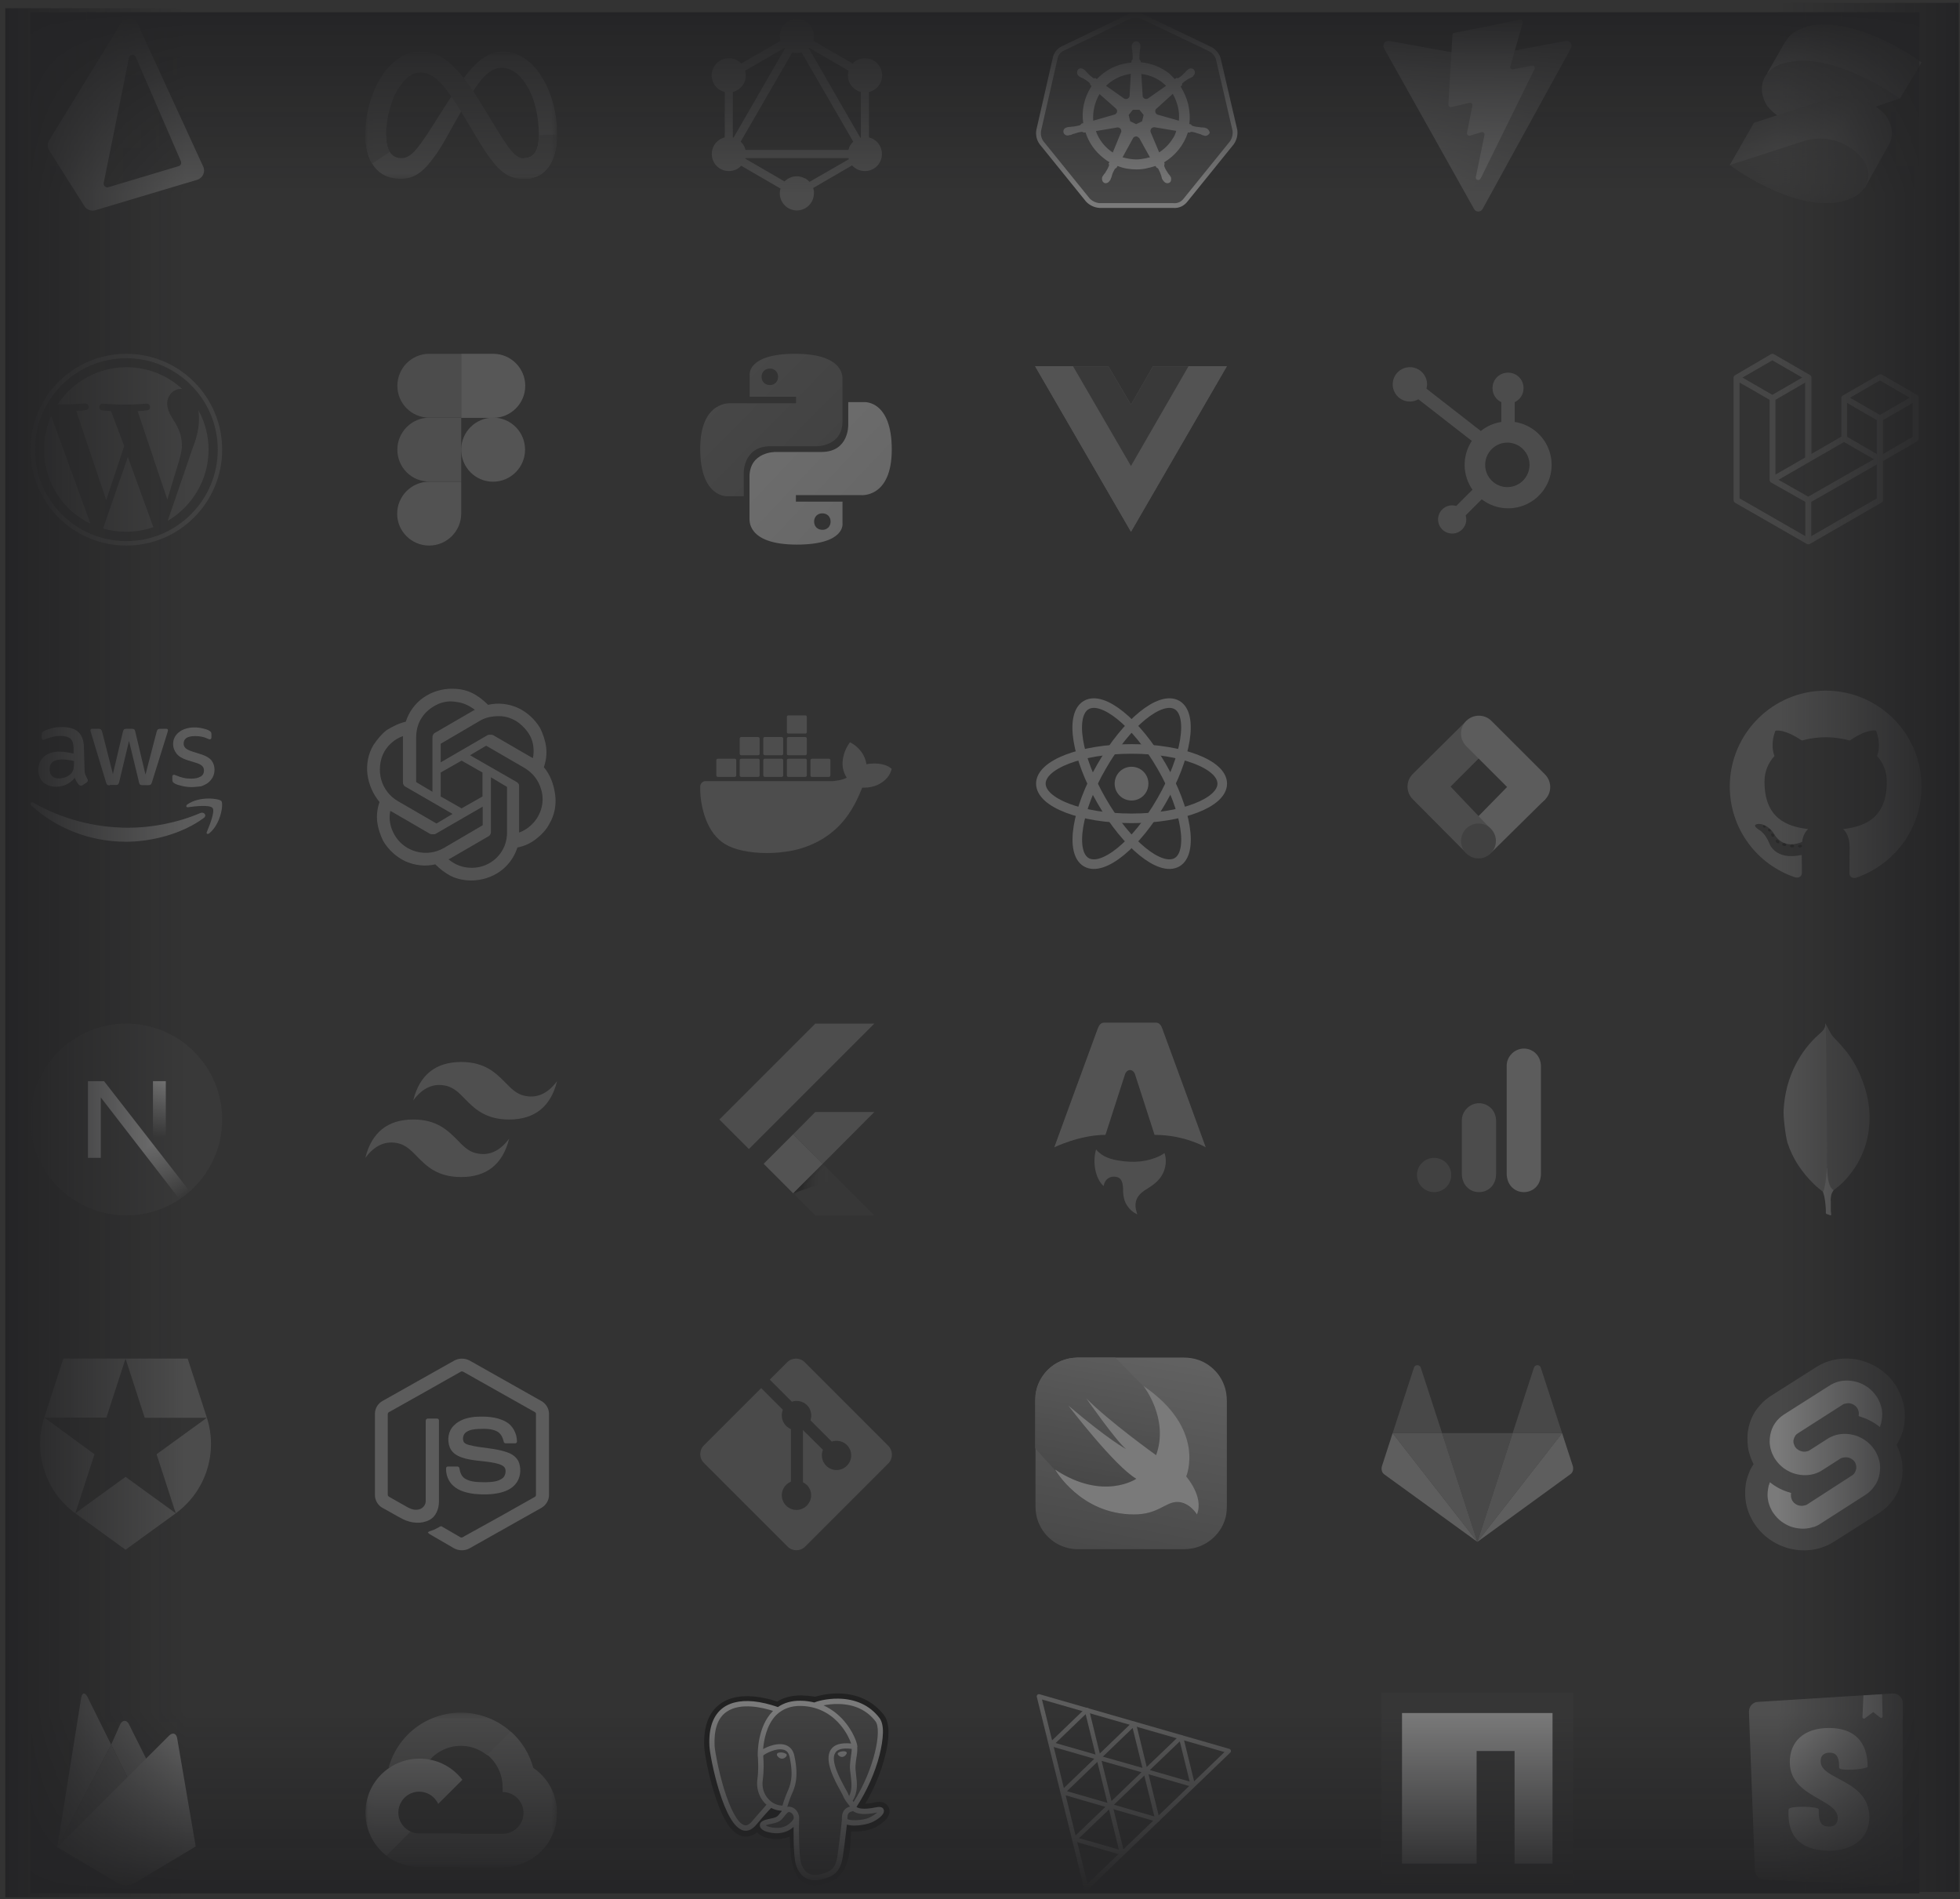 <svg width="322" height="312" viewBox="0 0 322 312" fill="none" xmlns="http://www.w3.org/2000/svg">
<rect x="0" y="0" width="322" height="312" fill="#333333" stroke="none"/>
<g opacity="0.35">
<g clip-path="url(#clip0_17002_1435)">
<path fill-rule="evenodd" clip-rule="evenodd" d="M8.088 24.71C7.773 24.206 7.773 23.576 8.088 23.041L19.868 3.827C20.53 2.756 22.105 2.85 22.64 3.984L33.381 27.356C33.791 28.207 33.318 29.246 32.405 29.53L15.648 34.538C14.986 34.727 14.261 34.475 13.884 33.876L8.088 24.71ZM21.191 9.465C21.317 8.898 22.073 8.803 22.294 9.339L29.727 26.506C29.853 26.821 29.696 27.199 29.349 27.293L17.789 30.758C17.38 30.884 16.97 30.506 17.033 30.065L21.191 9.465Z" fill="#8E8E8E"/>
</g>
<g clip-path="url(#clip1_17002_1435)">
<path d="M7.238 73.87C7.238 79.225 10.357 83.855 14.861 86.028L8.404 68.358C7.648 70.09 7.238 71.98 7.238 73.87ZM29.886 73.177C29.886 71.507 29.287 70.342 28.783 69.46C28.09 68.358 27.46 67.413 27.46 66.279C27.46 65.05 28.405 63.885 29.728 63.885C29.791 63.885 29.854 63.885 29.917 63.885C27.523 61.68 24.311 60.325 20.783 60.325C16.058 60.325 11.9 62.751 9.506 66.405C9.821 66.405 10.136 66.436 10.388 66.436C11.806 66.436 13.979 66.279 13.979 66.279C14.704 66.247 14.798 67.318 14.073 67.381C14.073 67.381 13.349 67.476 12.53 67.507L17.444 82.154L20.405 73.271L18.231 67.539C17.507 67.507 16.814 67.413 16.814 67.413C16.089 67.381 16.184 66.247 16.908 66.31C16.908 66.31 19.145 66.468 20.468 66.468C21.885 66.468 24.059 66.31 24.059 66.31C24.783 66.279 24.878 67.35 24.153 67.413C24.153 67.413 23.429 67.507 22.61 67.539L27.492 82.059L28.846 77.555C29.413 75.697 29.886 74.342 29.886 73.177Z" fill="#5B5B5B"/>
<path d="M21.001 75.066L16.938 86.815C18.166 87.193 19.457 87.35 20.749 87.35C22.324 87.35 23.836 87.067 25.222 86.594C25.19 86.531 25.159 86.469 25.127 86.406L21.001 75.066ZM32.592 67.38C32.655 67.821 32.687 68.262 32.687 68.766C32.687 70.152 32.435 71.664 31.647 73.617L27.552 85.555C31.553 83.193 34.262 78.846 34.262 73.869C34.262 71.601 33.695 69.365 32.592 67.38Z" fill="#5B5B5B"/>
<path d="M20.749 58.12C12.056 58.12 5 65.176 5 73.869C5 82.563 12.056 89.618 20.749 89.618C29.443 89.618 36.499 82.563 36.499 73.869C36.499 65.176 29.443 58.12 20.749 58.12ZM20.749 88.894C12.465 88.894 5.724 82.153 5.724 73.869C5.724 65.585 12.465 58.844 20.749 58.844C29.034 58.844 35.774 65.585 35.774 73.869C35.774 82.153 29.034 88.894 20.749 88.894Z" fill="#5B5B5B"/>
</g>
<g clip-path="url(#clip2_17002_1435)">
<path d="M13.884 126.273C13.884 126.651 13.916 126.966 14.01 127.218C14.105 127.438 14.199 127.69 14.357 127.974C14.42 128.068 14.42 128.131 14.42 128.226C14.42 128.32 14.357 128.446 14.231 128.541L13.569 128.982C13.475 129.045 13.38 129.076 13.286 129.076C13.191 129.076 13.065 129.013 12.971 128.919C12.813 128.761 12.687 128.604 12.593 128.415C12.498 128.226 12.372 128.037 12.278 127.785C11.459 128.761 10.419 129.234 9.191 129.234C8.309 129.234 7.616 128.982 7.08 128.478C6.576 127.974 6.293 127.312 6.293 126.462C6.293 125.58 6.608 124.855 7.238 124.288C7.868 123.753 8.718 123.469 9.789 123.469C10.136 123.469 10.514 123.501 10.892 123.564C11.27 123.627 11.679 123.69 12.089 123.784V123.028C12.089 122.241 11.931 121.674 11.585 121.359C11.238 121.044 10.671 120.886 9.884 120.886C9.506 120.886 9.128 120.918 8.75 121.012C8.372 121.107 7.994 121.233 7.616 121.359C7.458 121.422 7.332 121.485 7.238 121.485C7.175 121.516 7.112 121.516 7.08 121.516C6.923 121.516 6.86 121.422 6.86 121.201V120.697C6.86 120.54 6.891 120.414 6.923 120.319C6.986 120.256 7.08 120.162 7.206 120.099C7.584 119.91 8.025 119.752 8.529 119.626C9.033 119.5 9.6 119.438 10.167 119.438C11.427 119.438 12.341 119.721 12.908 120.288C13.475 120.855 13.79 121.705 13.79 122.871L13.884 126.273ZM9.632 127.879C9.978 127.879 10.325 127.816 10.703 127.69C11.081 127.564 11.427 127.344 11.711 127.029C11.868 126.84 11.994 126.619 12.057 126.367C12.12 126.115 12.152 125.8 12.152 125.454V125.013C11.837 124.95 11.522 124.887 11.175 124.824C10.829 124.792 10.514 124.761 10.199 124.761C9.506 124.761 8.97 124.887 8.624 125.17C8.309 125.454 8.151 125.863 8.151 126.367C8.151 126.871 8.277 127.218 8.529 127.47C8.781 127.753 9.128 127.879 9.632 127.879ZM18.042 129.013C17.853 129.013 17.727 128.982 17.633 128.919C17.538 128.856 17.475 128.698 17.412 128.509L14.955 120.382C14.892 120.162 14.861 120.036 14.861 119.973C14.861 119.815 14.955 119.721 15.113 119.721H16.152C16.341 119.721 16.498 119.752 16.561 119.815C16.656 119.878 16.719 120.036 16.782 120.225L18.546 127.155L20.184 120.225C20.247 120.004 20.31 119.878 20.373 119.815C20.467 119.752 20.593 119.721 20.782 119.721H21.633C21.822 119.721 21.979 119.752 22.042 119.815C22.137 119.878 22.2 120.036 22.231 120.225L23.901 127.249L25.728 120.225C25.791 120.004 25.854 119.878 25.948 119.815C26.043 119.752 26.169 119.721 26.358 119.721H27.334C27.492 119.721 27.586 119.815 27.586 119.973C27.586 120.036 27.586 120.067 27.555 120.13C27.555 120.193 27.523 120.288 27.492 120.382L24.972 128.478C24.909 128.698 24.846 128.824 24.751 128.887C24.657 128.95 24.531 128.982 24.342 128.982H23.428C23.239 128.982 23.082 128.95 23.019 128.887C22.924 128.824 22.861 128.667 22.83 128.478L21.192 121.705L19.585 128.446C19.522 128.667 19.459 128.793 19.396 128.856C19.302 128.919 19.176 128.95 18.987 128.95H18.042V129.013ZM31.492 129.297C30.956 129.297 30.389 129.234 29.886 129.108C29.35 128.982 28.941 128.856 28.689 128.698C28.531 128.604 28.405 128.509 28.373 128.415C28.342 128.32 28.311 128.226 28.311 128.131V127.596C28.311 127.375 28.405 127.281 28.562 127.281C28.625 127.281 28.689 127.281 28.752 127.312C28.814 127.344 28.909 127.375 29.003 127.407C29.35 127.564 29.759 127.69 30.169 127.785C30.578 127.879 30.988 127.911 31.429 127.911C32.09 127.911 32.594 127.785 32.972 127.564C33.35 127.344 33.508 126.997 33.508 126.556C33.508 126.273 33.413 126.021 33.224 125.832C33.035 125.643 32.689 125.454 32.153 125.296L30.641 124.824C29.886 124.572 29.319 124.225 28.972 123.753C28.625 123.28 28.436 122.776 28.436 122.241C28.436 121.8 28.531 121.422 28.72 121.075C28.909 120.729 29.161 120.445 29.476 120.225C29.791 119.973 30.137 119.815 30.578 119.689C30.988 119.563 31.429 119.5 31.901 119.5C32.122 119.5 32.374 119.5 32.594 119.532C32.846 119.563 33.067 119.595 33.287 119.658C33.508 119.721 33.697 119.752 33.886 119.815C34.075 119.878 34.232 119.941 34.327 120.004C34.484 120.099 34.579 120.162 34.642 120.256C34.705 120.351 34.736 120.445 34.736 120.603V121.107C34.736 121.327 34.642 121.453 34.484 121.453C34.39 121.453 34.264 121.422 34.075 121.327C33.476 121.044 32.815 120.918 32.059 120.918C31.46 120.918 30.988 121.012 30.673 121.201C30.358 121.39 30.169 121.705 30.169 122.146C30.169 122.43 30.263 122.682 30.484 122.902C30.704 123.091 31.082 123.312 31.649 123.469L33.13 123.942C33.886 124.194 34.421 124.509 34.768 124.95C35.083 125.391 35.24 125.863 35.24 126.43C35.24 126.871 35.146 127.281 34.957 127.659C34.768 128.005 34.516 128.32 34.201 128.572C33.886 128.824 33.476 129.013 33.035 129.171C32.531 129.202 32.027 129.297 31.492 129.297Z" fill="#A7A7A7"/>
<path fill-rule="evenodd" clip-rule="evenodd" d="M33.477 134.368C30.043 136.919 25.035 138.274 20.72 138.274C14.672 138.274 9.254 136.037 5.128 132.32C4.813 132.037 5.096 131.627 5.474 131.848C9.915 134.431 15.396 135.974 21.066 135.974C24.877 135.974 29.098 135.187 32.941 133.549C33.539 133.328 34.044 133.958 33.477 134.368Z" fill="#A7A7A7"/>
<path fill-rule="evenodd" clip-rule="evenodd" d="M34.923 132.73C34.482 132.163 32.025 132.446 30.891 132.604C30.545 132.635 30.513 132.352 30.797 132.131C32.781 130.745 35.994 131.155 36.372 131.596C36.75 132.068 36.278 135.313 34.419 136.856C34.136 137.108 33.852 136.982 33.978 136.667C34.419 135.628 35.364 133.297 34.923 132.73Z" fill="#A7A7A7"/>
</g>
<g clip-path="url(#clip3_17002_1435)">
<path d="M20.749 199.654C29.443 199.654 36.499 192.598 36.499 183.905C36.499 175.211 29.443 168.156 20.749 168.156C12.056 168.156 5 175.211 5 183.905C5 192.598 12.056 199.654 20.749 199.654Z" fill="#454545"/>
<path d="M31.175 195.716L17.095 177.605H14.449V190.204H16.56V180.282L29.474 196.976C30.073 196.598 30.64 196.189 31.175 195.716Z" fill="url(#paint0_linear_17002_1435)"/>
<path d="M27.239 177.605H25.129V190.204H27.239V177.605Z" fill="url(#paint1_linear_17002_1435)"/>
</g>
<g clip-path="url(#clip4_17002_1435)">
<path d="M28.877 248.592L25.727 238.891L33.98 232.906H23.774L20.625 223.173H30.83L33.98 232.874C35.807 238.513 33.917 244.907 28.877 248.592ZM12.372 248.592L20.625 254.577L28.877 248.592L20.625 242.608L12.372 248.592ZM7.269 232.874C5.348 238.796 7.584 245.096 12.372 248.592L15.522 238.891L7.269 232.874H17.475L20.625 223.173H10.419L7.269 232.874Z" fill="#7C7C7C"/>
</g>
<g clip-path="url(#clip5_17002_1435)">
<path d="M24.341 289.561L21.191 292.491L18.262 286.601L19.774 283.199C20.152 282.537 20.782 282.506 21.16 283.199L24.341 289.561Z" fill="#ABABAB"/>
<path d="M21.191 292.491L9.41 303.452L18.261 286.601L21.191 292.491Z" fill="#979797"/>
<path d="M27.805 285.089C28.372 284.553 28.939 284.742 29.097 285.498L32.152 303.326L21.978 309.405C21.632 309.594 20.687 309.689 20.687 309.689C20.687 309.689 19.836 309.594 19.49 309.405L9.41 303.452L27.805 285.089Z" fill="#C8C8C8"/>
<path d="M18.261 286.601L9.41 303.453L13.348 278.821C13.505 278.065 13.915 277.97 14.324 278.663L18.261 286.601Z" fill="#ABABAB"/>
</g>
<g clip-path="url(#clip6_17002_1435)">
<mask id="mask0_17002_1435" style="mask-type:luminance" maskUnits="userSpaceOnUse" x="60" y="8" width="32" height="22">
<path d="M91.522 8.457H60.023V29.498H91.522V8.457Z" fill="white"/>
</mask>
<g mask="url(#mask0_17002_1435)">
<path d="M63.425 22.254C63.425 23.451 63.677 24.364 64.024 24.931C64.465 25.655 65.158 25.971 65.851 25.971C66.733 25.971 67.552 25.75 69.126 23.577C70.386 21.844 71.867 19.419 72.843 17.875L74.513 15.293C75.678 13.497 77.033 11.513 78.576 10.158C79.836 9.056 81.222 8.426 82.576 8.426C84.907 8.457 87.112 9.78 88.782 12.3C90.609 15.04 91.522 18.505 91.522 22.065C91.522 24.175 91.113 25.75 90.388 26.979C89.695 28.175 88.372 29.372 86.104 29.372V25.971C88.026 25.971 88.53 24.207 88.53 22.159C88.53 19.261 87.868 16.049 86.356 13.749C85.317 12.111 83.931 11.135 82.419 11.135C80.781 11.135 79.49 12.363 78.009 14.537C77.222 15.702 76.434 17.119 75.521 18.726L74.513 20.49C72.56 24.049 72.056 24.837 71.048 26.16C69.316 28.49 67.804 29.372 65.851 29.372C63.52 29.372 62.039 28.364 61.126 26.852C60.401 25.624 60.023 23.986 60.023 22.128L63.425 22.254Z" fill="#686868"/>
<path d="M62.699 12.552C64.274 10.158 66.511 8.458 69.093 8.458C70.574 8.458 72.086 8.899 73.629 10.158C75.33 11.544 77.126 13.812 79.394 17.592L80.213 18.947C82.165 22.191 83.268 23.892 83.929 24.679C84.78 25.687 85.347 26.002 86.103 26.002C88.024 26.002 88.528 24.238 88.528 22.191L91.52 22.096C91.52 24.207 91.111 25.782 90.386 27.01C89.694 28.207 88.371 29.404 86.103 29.404C84.685 29.404 83.457 29.089 82.071 27.798C81 26.79 79.772 25.026 78.826 23.451L75.992 18.726C74.574 16.364 73.283 14.6 72.527 13.781C71.708 12.93 70.668 11.891 69.03 11.891C67.676 11.891 66.542 12.836 65.597 14.285L62.699 12.552Z" fill="url(#paint2_linear_17002_1435)"/>
<path d="M69.032 11.891C67.678 11.891 66.544 12.836 65.599 14.285C64.244 16.332 63.425 19.356 63.425 22.285C63.425 23.482 63.677 24.396 64.024 24.963L61.126 26.884C60.401 25.624 60.023 23.986 60.023 22.128C60.023 18.758 60.937 15.261 62.701 12.552C64.276 10.158 66.512 8.458 69.095 8.458L69.032 11.891Z" fill="url(#paint3_linear_17002_1435)"/>
</g>
</g>
<g clip-path="url(#clip7_17002_1435)">
<path d="M70.51 89.619C73.408 89.619 75.77 87.257 75.77 84.359V79.13H70.51C67.612 79.13 65.25 81.492 65.25 84.39C65.25 87.288 67.612 89.619 70.51 89.619Z" fill="#8C8C8C"/>
<path d="M65.281 73.869C65.281 70.972 67.644 68.609 70.541 68.609H75.77V79.098H70.51C67.612 79.13 65.281 76.767 65.281 73.869Z" fill="#818181"/>
<path d="M65.281 63.38C65.281 60.483 67.612 58.12 70.51 58.12H75.77V68.609H70.51C67.612 68.609 65.281 66.278 65.281 63.38Z" fill="#7A7A7A"/>
<path d="M75.769 58.12H81.03C83.928 58.12 86.29 60.483 86.29 63.38C86.29 66.278 83.928 68.641 81.03 68.641H75.769V58.12Z" fill="#9B9B9B"/>
<path d="M86.259 73.87C86.259 76.767 83.896 79.13 80.998 79.13C78.1 79.13 75.769 76.767 75.769 73.87C75.769 70.972 78.132 68.609 81.03 68.609C83.928 68.609 86.259 70.972 86.259 73.87Z" fill="#939393"/>
</g>
<g clip-path="url(#clip8_17002_1435)">
<path d="M89.347 126.021C89.725 124.95 89.851 123.847 89.725 122.776C89.599 121.705 89.221 120.603 88.749 119.626C87.867 118.146 86.575 116.981 85.095 116.288C83.52 115.595 81.85 115.406 80.181 115.784C79.393 114.996 78.511 114.303 77.535 113.831C76.527 113.327 75.362 113.138 74.259 113.138C72.59 113.138 70.92 113.642 69.534 114.618C68.148 115.595 67.172 116.981 66.668 118.555C65.471 118.839 64.495 119.343 63.518 119.941C62.636 120.634 61.943 121.516 61.345 122.398C60.463 123.879 60.179 125.548 60.368 127.218C60.589 128.887 61.282 130.462 62.353 131.753C61.975 132.824 61.849 133.927 61.975 134.998C62.101 136.069 62.479 137.171 62.951 138.148C63.833 139.628 65.124 140.794 66.605 141.486C68.18 142.179 69.849 142.368 71.519 141.99C72.306 142.778 73.188 143.471 74.165 143.943C75.141 144.416 76.338 144.636 77.409 144.636C79.078 144.636 80.748 144.132 82.134 143.156C83.52 142.179 84.496 140.794 85 139.219C86.071 139.03 87.174 138.526 88.055 137.833C88.938 137.14 89.725 136.352 90.229 135.376C91.111 133.895 91.426 132.226 91.205 130.556C90.985 128.887 90.418 127.312 89.347 126.021ZM77.535 142.557C75.96 142.557 74.763 142.053 73.692 141.171C73.692 141.171 73.787 141.077 73.881 141.077L80.181 137.423C80.37 137.329 80.464 137.234 80.559 137.045C80.653 136.856 80.653 136.762 80.653 136.541V127.69L83.299 129.265V136.541C83.425 140.006 80.685 142.557 77.535 142.557ZM64.809 137.14C64.117 135.943 63.833 134.588 64.117 133.202C64.117 133.202 64.211 133.297 64.306 133.297L70.605 136.951C70.794 137.045 70.889 137.045 71.109 137.045C71.33 137.045 71.487 137.045 71.613 136.951L79.299 132.509V135.565L72.905 139.313C71.519 140.101 69.944 140.29 68.463 139.912C66.888 139.502 65.597 138.526 64.809 137.14ZM63.14 123.469C63.833 122.272 64.904 121.39 66.195 120.918V121.107V128.383C66.195 128.572 66.195 128.761 66.29 128.887C66.385 129.076 66.479 129.171 66.668 129.265L74.354 133.706L71.708 135.281L65.408 131.627C64.022 130.84 63.046 129.548 62.636 128.1C62.227 126.651 62.353 124.855 63.14 123.469ZM84.906 128.478L77.22 124.068L79.866 122.493L86.166 126.147C87.142 126.745 87.93 127.533 88.433 128.509C88.938 129.485 89.221 130.588 89.126 131.753C89.032 132.824 88.623 133.927 87.93 134.809C87.237 135.691 86.355 136.384 85.284 136.762V129.265C85.284 129.076 85.284 128.887 85.189 128.761C85.189 128.793 85.095 128.604 84.906 128.478ZM87.552 124.54C87.552 124.54 87.457 124.446 87.363 124.446L81.063 120.792C80.874 120.697 80.779 120.697 80.559 120.697C80.338 120.697 80.181 120.697 80.055 120.792L72.401 125.233V122.178L78.795 118.429C79.771 117.831 80.874 117.642 82.039 117.642C83.11 117.642 84.213 118.02 85.189 118.713C86.071 119.406 86.859 120.288 87.268 121.264C87.677 122.241 87.772 123.469 87.552 124.54ZM71.015 130.052L68.369 128.478V121.107C68.369 120.036 68.652 118.839 69.251 117.957C69.849 116.981 70.731 116.288 71.708 115.784C72.684 115.28 73.881 115.091 74.952 115.311C76.023 115.406 77.126 115.91 78.007 116.603C78.007 116.603 77.913 116.697 77.819 116.697L71.519 120.351C71.33 120.445 71.235 120.54 71.141 120.729C71.046 120.918 71.046 121.012 71.046 121.233V130.052H71.015ZM72.401 126.903L75.834 124.95L79.267 126.903V130.84L75.834 132.793L72.401 130.84V126.903Z" fill="#909090"/>
</g>
<g clip-path="url(#clip9_17002_1435)">
<path d="M75.769 174.455C71.579 174.455 68.934 176.566 67.894 180.755C69.469 178.645 71.296 177.857 73.406 178.393C74.603 178.708 75.454 179.558 76.399 180.535C77.942 182.109 79.738 183.905 83.644 183.905C87.833 183.905 90.479 181.795 91.518 177.605C89.943 179.716 88.116 180.503 86.006 179.968C84.809 179.653 83.959 178.802 83.013 177.826C81.47 176.282 79.675 174.455 75.769 174.455ZM67.894 183.905C63.705 183.905 61.059 186.015 60.02 190.205C61.594 188.094 63.421 187.307 65.532 187.842C66.729 188.157 67.579 189.008 68.524 189.984C70.068 191.559 71.863 193.355 75.769 193.355C79.958 193.355 82.604 191.244 83.644 187.055C82.069 189.165 80.242 189.953 78.131 189.417C76.934 189.134 76.084 188.252 75.139 187.275C73.595 185.732 71.8 183.905 67.894 183.905Z" fill="#848484"/>
</g>
<g clip-path="url(#clip10_17002_1435)">
<path d="M74.603 223.519C75.39 223.078 76.398 223.078 77.186 223.519C81.123 225.724 85.029 227.961 88.966 230.166C89.691 230.575 90.195 231.394 90.195 232.245V245.6C90.195 246.482 89.659 247.332 88.872 247.742C84.966 249.947 81.06 252.152 77.123 254.357C76.335 254.798 75.296 254.766 74.508 254.294C73.343 253.601 72.146 252.939 70.98 252.246C70.728 252.089 70.476 251.994 70.287 251.742C70.445 251.553 70.697 251.522 70.917 251.427C71.421 251.27 71.862 251.018 72.303 250.766C72.429 250.703 72.555 250.703 72.65 250.797C73.658 251.364 74.634 251.963 75.642 252.53C75.863 252.656 76.083 252.498 76.272 252.372C80.178 250.23 84.021 248.088 87.832 245.915C87.99 245.852 88.053 245.694 88.053 245.537C88.053 241.127 88.053 236.717 88.053 232.339C88.084 232.15 87.958 231.993 87.801 231.93C83.895 229.725 79.989 227.52 76.115 225.346C76.052 225.315 75.957 225.283 75.894 225.283C75.8 225.283 75.737 225.315 75.674 225.346C71.768 227.551 67.894 229.756 63.988 231.93C63.799 231.993 63.704 232.15 63.704 232.308C63.704 236.717 63.704 241.127 63.704 245.506C63.704 245.569 63.704 245.663 63.767 245.726C63.799 245.789 63.862 245.852 63.925 245.883C64.964 246.482 66.004 247.049 67.043 247.647C67.641 247.962 68.335 248.151 68.996 247.899C69.563 247.71 69.972 247.112 69.941 246.513C69.941 242.135 69.941 237.757 69.941 233.379C69.941 233.19 70.098 233.032 70.287 233.032C70.791 233.032 71.295 233.032 71.799 233.032C72.02 233.032 72.146 233.221 72.114 233.442C72.114 237.851 72.114 242.261 72.114 246.671C72.114 247.836 71.642 249.128 70.539 249.695C69.216 250.388 67.547 250.23 66.224 249.569C65.09 249.002 63.988 248.309 62.854 247.71C62.129 247.332 61.594 246.482 61.594 245.6V232.245C61.594 231.363 62.098 230.544 62.854 230.134C66.76 227.929 70.697 225.724 74.603 223.519Z" fill="#A8A8A8"/>
<path d="M78.004 232.749C79.705 232.655 81.532 232.686 83.075 233.537C84.272 234.167 84.933 235.521 84.933 236.844C84.902 237.033 84.713 237.127 84.555 237.096C84.052 237.096 83.579 237.096 83.075 237.096C82.855 237.096 82.729 236.907 82.729 236.718C82.571 236.088 82.256 235.458 81.658 235.143C80.744 234.671 79.673 234.702 78.697 234.734C77.972 234.765 77.185 234.828 76.586 235.269C76.114 235.584 75.956 236.246 76.145 236.781C76.303 237.159 76.744 237.285 77.09 237.379C79.138 237.915 81.311 237.852 83.327 238.576C84.178 238.86 84.965 239.427 85.28 240.309C85.658 241.474 85.501 242.892 84.65 243.837C83.989 244.624 82.981 245.034 82.004 245.254C80.65 245.538 79.295 245.538 77.972 245.412C76.712 245.254 75.421 244.939 74.476 244.089C73.657 243.364 73.248 242.262 73.279 241.191C73.279 241.002 73.468 240.876 73.657 240.907C74.161 240.907 74.665 240.907 75.138 240.907C75.326 240.907 75.484 241.065 75.484 241.254C75.578 241.852 75.799 242.482 76.334 242.86C77.342 243.522 78.634 243.459 79.768 243.49C80.744 243.459 81.815 243.427 82.603 242.797C83.012 242.419 83.138 241.821 83.012 241.317C82.886 240.876 82.445 240.687 82.036 240.529C80.02 239.899 77.815 240.12 75.799 239.395C74.98 239.112 74.192 238.576 73.877 237.726C73.436 236.529 73.626 235.08 74.57 234.167C75.484 233.222 76.775 232.875 78.004 232.749Z" fill="#A8A8A8"/>
</g>
<g clip-path="url(#clip11_17002_1435)">
<mask id="mask1_17002_1435" style="mask-type:luminance" maskUnits="userSpaceOnUse" x="60" y="281" width="32" height="26">
<path d="M91.522 281.341H60.023V306.697H91.522V281.341Z" fill="white"/>
</mask>
<g mask="url(#mask1_17002_1435)">
<path d="M80.022 288.334H80.999L83.739 285.594L83.865 284.429C78.762 279.924 70.982 280.397 66.478 285.499C65.218 286.917 64.336 288.586 63.832 290.413C64.147 290.287 64.462 290.256 64.808 290.35L70.289 289.437C70.289 289.437 70.573 288.964 70.699 288.996C73.124 286.35 77.219 286.035 80.022 288.334Z" fill="#747474"/>
<path d="M87.611 290.413C86.981 288.082 85.69 286.003 83.894 284.428L80.052 288.271C81.689 289.594 82.603 291.61 82.571 293.689V294.382C84.461 294.382 86.005 295.925 86.005 297.815C86.005 299.705 84.461 301.248 82.571 301.248H75.705L75.012 301.941V306.036L75.705 306.729H82.54C86.446 306.761 89.942 304.209 91.108 300.461C92.273 296.681 90.856 292.618 87.611 290.413Z" fill="#7D7D7D"/>
<path d="M68.871 306.667H75.706V301.186H68.871C68.398 301.186 67.894 301.092 67.453 300.871L66.477 301.155L63.705 303.895L63.484 304.872C65.028 306.037 66.918 306.667 68.871 306.667Z" fill="#7C7C7C"/>
<path d="M68.873 288.901C65.061 288.901 61.691 291.358 60.494 294.949C59.297 298.54 60.494 302.509 63.486 304.84L67.455 300.871C65.723 300.083 64.967 298.067 65.754 296.335C66.542 294.602 68.558 293.846 70.29 294.634C71.046 294.98 71.644 295.579 71.991 296.335L75.96 292.366C74.259 290.161 71.644 288.87 68.873 288.901Z" fill="#BBBBBB"/>
</g>
</g>
<g clip-path="url(#clip12_17002_1435)">
<path fill-rule="evenodd" clip-rule="evenodd" d="M133.621 6.693L140.078 10.442C140.267 10.253 140.488 10.064 140.708 9.938C142.062 9.182 143.763 9.623 144.551 10.977C145.307 12.332 144.866 14.033 143.511 14.82C143.291 14.946 143.039 15.04 142.755 15.104V22.569C143.007 22.632 143.259 22.726 143.48 22.852C144.834 23.64 145.275 25.341 144.519 26.695C143.763 28.049 142.031 28.49 140.677 27.735C140.425 27.577 140.173 27.388 139.984 27.168L133.589 30.884C133.684 31.168 133.747 31.483 133.715 31.766C133.715 33.31 132.455 34.57 130.912 34.57C129.369 34.57 128.109 33.31 128.109 31.766C128.109 31.483 128.14 31.231 128.235 30.979L121.777 27.23C121.588 27.419 121.368 27.577 121.147 27.735C119.793 28.49 118.092 28.049 117.305 26.695C116.549 25.341 116.99 23.64 118.344 22.852C118.565 22.726 118.816 22.632 119.068 22.569V15.104C118.816 15.04 118.565 14.946 118.313 14.82C116.99 14.033 116.517 12.3 117.305 10.977C118.061 9.623 119.793 9.182 121.147 9.938C121.368 10.064 121.588 10.253 121.777 10.442L128.235 6.693C128.172 6.441 128.109 6.158 128.109 5.906C128.109 4.362 129.369 3.103 130.912 3.103C132.455 3.103 133.715 4.362 133.715 5.906C133.715 6.189 133.684 6.441 133.621 6.693ZM132.928 7.859L139.417 11.607C139.322 11.954 139.291 12.332 139.322 12.71C139.354 13.088 139.48 13.434 139.669 13.781C140.078 14.473 140.708 14.915 141.433 15.104V22.6C141.401 22.6 141.37 22.632 141.338 22.632L132.865 7.922C132.896 7.922 132.928 7.89 132.928 7.859ZM128.991 7.922L120.517 22.6C120.486 22.6 120.454 22.569 120.391 22.569V15.104C121.116 14.915 121.746 14.473 122.155 13.781C122.344 13.466 122.47 13.088 122.502 12.71C122.533 12.332 122.502 11.954 122.407 11.607L128.896 7.859C128.928 7.89 128.959 7.922 128.991 7.922ZM131.699 8.615L140.173 23.262C139.984 23.451 139.826 23.671 139.669 23.892C139.543 24.112 139.448 24.364 139.385 24.616H122.47C122.407 24.364 122.313 24.112 122.187 23.892C122.061 23.671 121.872 23.451 121.683 23.262L130.156 8.615C130.408 8.678 130.66 8.709 130.943 8.709C131.195 8.709 131.447 8.678 131.699 8.615ZM132.991 29.876L139.448 26.16C139.417 26.096 139.417 26.034 139.385 25.971H122.47C122.47 26.002 122.439 26.034 122.439 26.065L128.896 29.813C129.148 29.53 129.463 29.341 129.81 29.183C130.156 29.026 130.534 28.963 130.912 28.963C131.29 28.963 131.699 29.057 132.046 29.215C132.424 29.341 132.739 29.593 132.991 29.876Z" fill="#777777"/>
</g>
<g clip-path="url(#clip13_17002_1435)">
<path d="M130.658 58.12C122.689 58.12 123.162 61.585 123.162 61.585V65.176H130.784V66.246H120.138C120.138 66.246 115.035 65.68 115.035 73.743C115.035 81.807 119.508 81.523 119.508 81.523H122.185V77.775C122.185 77.775 122.028 73.302 126.595 73.302H134.155C134.155 73.302 138.407 73.365 138.407 69.207V62.309C138.376 62.309 139.037 58.12 130.658 58.12ZM126.469 60.545C126.658 60.545 126.816 60.577 127.005 60.64C127.162 60.703 127.32 60.797 127.446 60.923C127.572 61.049 127.666 61.207 127.729 61.364C127.792 61.522 127.824 61.711 127.824 61.9C127.824 62.089 127.792 62.246 127.729 62.435C127.666 62.593 127.572 62.75 127.446 62.876C127.32 63.002 127.162 63.097 127.005 63.16C126.847 63.223 126.658 63.254 126.469 63.254C126.28 63.254 126.123 63.223 125.934 63.16C125.745 63.097 125.619 63.002 125.493 62.876C125.367 62.75 125.272 62.593 125.209 62.435C125.146 62.278 125.115 62.089 125.115 61.9C125.115 61.711 125.146 61.553 125.209 61.364C125.272 61.207 125.367 61.049 125.493 60.923C125.619 60.797 125.776 60.703 125.934 60.64C126.091 60.577 126.28 60.545 126.469 60.545Z" fill="url(#paint4_linear_17002_1435)"/>
<path d="M130.913 89.462C138.914 89.462 138.41 85.997 138.41 85.997V82.406H130.755V81.335H141.402C141.402 81.335 146.505 81.902 146.505 73.838C146.505 65.775 142.032 66.058 142.032 66.058H139.355V69.775C139.355 69.775 139.512 74.248 134.945 74.248H127.385C127.385 74.248 123.133 74.185 123.133 78.343V85.241C123.196 85.272 122.534 89.462 130.913 89.462ZM135.102 87.036C134.913 87.036 134.756 87.005 134.567 86.942C134.409 86.879 134.252 86.784 134.126 86.658C134 86.532 133.905 86.375 133.842 86.217C133.779 86.06 133.748 85.871 133.748 85.682C133.748 85.493 133.779 85.335 133.842 85.146C133.905 84.989 134 84.831 134.126 84.705C134.252 84.579 134.409 84.485 134.567 84.422C134.724 84.359 134.913 84.327 135.102 84.327C135.291 84.327 135.449 84.359 135.638 84.422C135.795 84.485 135.953 84.579 136.079 84.705C136.205 84.831 136.299 84.989 136.362 85.146C136.425 85.304 136.457 85.493 136.457 85.682C136.457 85.871 136.425 86.028 136.362 86.217C136.299 86.375 136.205 86.532 136.079 86.658C135.953 86.784 135.795 86.879 135.638 86.942C135.48 87.005 135.291 87.036 135.102 87.036Z" fill="url(#paint5_linear_17002_1435)"/>
</g>
<g clip-path="url(#clip14_17002_1435)">
<path d="M146.217 126.084C146.123 126.021 145.335 125.423 143.666 125.423C143.225 125.423 142.784 125.454 142.343 125.549C142.028 123.312 140.169 122.241 140.075 122.178L139.634 121.926L139.35 122.367C138.972 122.934 138.72 123.564 138.563 124.257C138.248 125.517 138.437 126.714 139.098 127.754C138.311 128.194 137.051 128.289 136.799 128.32H116.01C115.474 128.257 115.033 128.698 115.033 129.234C115.002 131.029 115.317 132.856 115.947 134.557C116.671 136.447 117.711 137.802 119.097 138.652C120.64 139.597 123.16 140.132 126.026 140.132C127.318 140.132 128.609 140.006 129.869 139.786C131.633 139.471 133.334 138.841 134.878 137.959C136.169 137.203 137.334 136.258 138.311 135.156C139.949 133.297 140.925 131.218 141.65 129.391H141.933C143.729 129.391 144.831 128.667 145.461 128.069C145.871 127.691 146.186 127.218 146.375 126.683L146.501 126.305L146.217 126.084Z" fill="#7D7D7D"/>
<path d="M117.932 127.627H120.704C120.83 127.627 120.956 127.533 120.956 127.375V124.887C120.956 124.761 120.861 124.635 120.704 124.635H117.932C117.806 124.635 117.68 124.729 117.68 124.887V127.375C117.711 127.533 117.806 127.627 117.932 127.627Z" fill="#7D7D7D"/>
<path d="M121.775 127.627H124.547C124.673 127.627 124.799 127.533 124.799 127.375V124.887C124.799 124.761 124.705 124.635 124.547 124.635H121.775C121.649 124.635 121.523 124.729 121.523 124.887V127.375C121.523 127.533 121.649 127.627 121.775 127.627Z" fill="#7D7D7D"/>
<path d="M125.647 127.627H128.418C128.544 127.627 128.67 127.533 128.67 127.375V124.887C128.67 124.761 128.576 124.635 128.418 124.635H125.647C125.521 124.635 125.395 124.729 125.395 124.887V127.375C125.426 127.533 125.521 127.627 125.647 127.627Z" fill="#7D7D7D"/>
<path d="M129.525 127.627H132.297C132.423 127.627 132.549 127.533 132.549 127.375V124.887C132.549 124.761 132.455 124.635 132.297 124.635H129.525C129.399 124.635 129.273 124.729 129.273 124.887V127.375C129.273 127.533 129.368 127.627 129.525 127.627Z" fill="#7D7D7D"/>
<path d="M121.775 124.068H124.547C124.673 124.068 124.799 123.973 124.799 123.816V121.327C124.799 121.201 124.705 121.075 124.547 121.075H121.775C121.649 121.075 121.523 121.17 121.523 121.327V123.816C121.523 123.973 121.649 124.068 121.775 124.068Z" fill="#7D7D7D"/>
<path d="M125.647 124.068H128.418C128.544 124.068 128.67 123.973 128.67 123.816V121.327C128.67 121.201 128.576 121.075 128.418 121.075H125.647C125.521 121.075 125.395 121.17 125.395 121.327V123.816C125.426 123.973 125.521 124.068 125.647 124.068Z" fill="#7D7D7D"/>
<path d="M129.525 124.068H132.297C132.423 124.068 132.549 123.973 132.549 123.816V121.327C132.549 121.201 132.455 121.075 132.297 121.075H129.525C129.399 121.075 129.273 121.17 129.273 121.327V123.816C129.273 123.973 129.368 124.068 129.525 124.068Z" fill="#7D7D7D"/>
<path d="M129.525 120.508H132.297C132.423 120.508 132.549 120.413 132.549 120.256V117.768C132.549 117.642 132.455 117.516 132.297 117.516H129.525C129.399 117.516 129.273 117.61 129.273 117.768V120.256C129.273 120.413 129.368 120.508 129.525 120.508Z" fill="#7D7D7D"/>
<path d="M133.4 127.627H136.172C136.298 127.627 136.424 127.533 136.424 127.375V124.887C136.424 124.761 136.33 124.635 136.172 124.635H133.4C133.274 124.635 133.148 124.729 133.148 124.887V127.375C133.148 127.533 133.243 127.627 133.4 127.627Z" fill="#7D7D7D"/>
</g>
<g clip-path="url(#clip15_17002_1435)">
<path d="M123.034 188.756L118.184 183.905L133.933 168.156H143.634L123.034 188.756ZM143.634 182.676H133.933L130.311 186.33L135.161 191.181" fill="#909090" fill-opacity="0.8"/>
<path d="M130.312 196.032L133.935 199.654H143.636L135.163 191.181" fill="#3F3F3F"/>
<path d="M125.461 191.181L130.312 186.33L135.163 191.181L130.312 196.032L125.461 191.181Z" fill="#909090"/>
<path d="M130.312 196.032L135.163 191.181L135.825 191.842L130.974 196.693L130.312 196.032Z" fill="url(#paint6_linear_17002_1435)"/>
<path d="M130.312 196.032L137.494 193.543L135.163 191.181" fill="url(#paint7_linear_17002_1435)"/>
</g>
<g clip-path="url(#clip16_17002_1435)">
<path d="M145.935 237.505L132.202 223.771C131.414 222.984 130.123 222.984 129.335 223.771L126.469 226.638L130.091 230.26C130.942 229.976 131.887 230.165 132.58 230.827C133.241 231.488 133.43 232.465 133.147 233.315L136.643 236.812C137.494 236.528 138.47 236.717 139.132 237.379C140.077 238.324 140.077 239.836 139.132 240.781C138.187 241.725 136.675 241.725 135.73 240.781C135.005 240.056 134.848 239.017 135.194 238.166L131.918 234.922V243.489C132.139 243.615 132.359 243.773 132.548 243.93C133.493 244.875 133.493 246.387 132.548 247.332C131.603 248.277 130.091 248.277 129.146 247.332C128.202 246.387 128.202 244.875 129.146 243.93C129.367 243.71 129.65 243.521 129.934 243.395V234.764C129.65 234.638 129.367 234.449 129.146 234.229C128.422 233.504 128.265 232.465 128.611 231.583L125.052 228.024L115.634 237.442C114.846 238.229 114.846 239.521 115.634 240.308L129.398 254.073C130.186 254.86 131.477 254.86 132.265 254.073L145.967 240.371C146.723 239.584 146.723 238.324 145.935 237.505Z" fill="#757575"/>
</g>
<g clip-path="url(#clip17_17002_1435)">
<path d="M146.062 297.058C145.873 296.491 145.401 296.113 144.771 296.019C144.487 295.987 144.141 295.987 143.731 296.082C143.038 296.239 142.534 296.271 142.156 296.302C143.574 293.909 144.708 291.2 145.369 288.617C146.44 284.459 145.873 282.569 145.212 281.719C143.448 279.451 140.865 278.222 137.778 278.191C136.109 278.159 134.66 278.506 133.904 278.726C133.211 278.6 132.423 278.537 131.636 278.506C130.124 278.506 128.801 278.821 127.667 279.514C127.037 279.293 126.029 279.01 124.895 278.821C122.155 278.38 119.981 278.726 118.375 279.86C116.422 281.246 115.54 283.64 115.698 286.979C115.761 288.05 116.328 291.263 117.273 294.35C117.808 296.113 118.375 297.562 118.973 298.696C119.824 300.303 120.706 301.216 121.714 301.563C122.281 301.752 123.289 301.878 124.391 300.996C124.517 301.153 124.706 301.342 124.958 301.468C125.273 301.657 125.651 301.815 126.029 301.909C127.384 302.256 128.644 302.161 129.746 301.689C129.746 301.878 129.746 302.067 129.777 302.224C129.777 302.476 129.777 302.728 129.809 302.98C129.872 304.587 129.966 305.815 130.313 306.697C130.344 306.76 130.344 306.823 130.376 306.886C130.533 307.39 130.817 308.209 131.478 308.839C132.171 309.5 133.053 309.721 133.809 309.721C134.187 309.721 134.565 309.658 134.912 309.595C136.077 309.343 137.4 308.965 138.377 307.579C139.29 306.288 139.731 304.335 139.794 301.248C139.794 301.153 139.826 301.09 139.826 300.996L139.857 300.838L140.078 300.87H140.141C141.337 300.933 142.786 300.681 143.7 300.24C144.33 299.893 146.598 298.696 146.062 297.058Z" fill="black"/>
<path d="M144.011 297.374C140.451 298.098 140.231 296.901 140.231 296.901C143.979 291.326 145.554 284.239 144.2 282.506C140.514 277.781 134.12 280.018 134.026 280.081H133.994C133.301 279.923 132.514 279.86 131.632 279.829C130.025 279.797 128.797 280.238 127.883 280.963C127.883 280.963 116.512 276.269 117.016 286.884C117.142 289.152 120.261 303.988 123.977 299.484C125.332 297.846 126.655 296.46 126.655 296.46C127.316 296.901 128.072 297.122 128.891 297.027L128.954 296.964C128.923 297.153 128.954 297.373 128.986 297.594C128.041 298.665 128.324 298.854 126.403 299.263C124.481 299.673 125.615 300.366 126.34 300.555C127.253 300.775 129.332 301.09 130.718 299.137L130.655 299.358C131.033 299.673 131.285 301.311 131.254 302.823C131.222 304.335 131.191 305.374 131.474 306.162C131.758 306.981 132.073 308.776 134.593 308.241C136.703 307.8 137.774 306.603 137.931 304.65C138.026 303.264 138.278 303.453 138.309 302.224L138.498 301.626C138.719 299.736 138.53 299.137 139.821 299.421L140.136 299.452C141.081 299.484 142.341 299.295 143.066 298.948C144.641 298.287 145.554 297.059 144.011 297.374Z" fill="#5C5C5C"/>
<path d="M128.517 287.892C128.202 287.861 127.919 287.892 127.761 287.987C127.667 288.05 127.667 288.113 127.635 288.176C127.604 288.302 127.698 288.459 127.761 288.522C127.919 288.743 128.171 288.869 128.391 288.9C128.423 288.9 128.454 288.9 128.486 288.9C128.864 288.9 129.21 288.585 129.242 288.365C129.336 288.144 128.927 287.955 128.517 287.892ZM139.101 287.924C139.069 287.703 138.691 287.64 138.313 287.703C137.935 287.766 137.589 287.924 137.62 288.144C137.652 288.302 137.967 288.617 138.313 288.617C138.345 288.617 138.376 288.617 138.408 288.617C138.66 288.585 138.817 288.428 138.912 288.333C139.069 288.144 139.132 288.018 139.101 287.924Z" fill="white"/>
<path d="M145.179 297.278C145.053 296.869 144.612 296.743 143.888 296.9C141.746 297.341 140.959 297.026 140.707 296.837C142.376 294.286 143.762 291.199 144.486 288.333C144.833 286.978 145.022 285.718 145.053 284.679C145.085 283.545 144.864 282.726 144.486 282.222C142.911 280.143 140.549 279.072 137.714 279.041C135.761 279.009 134.123 279.513 133.777 279.671C133.115 279.513 132.359 279.387 131.572 279.387C130.092 279.356 128.832 279.702 127.792 280.427C127.351 280.269 126.154 279.86 124.705 279.608C122.217 279.198 120.232 279.513 118.815 280.521C117.177 281.718 116.39 283.86 116.547 286.852C116.61 287.86 117.177 291.01 118.091 294.003C119.287 297.94 120.61 300.176 121.965 300.649C122.122 300.712 122.311 300.743 122.5 300.743C123.004 300.743 123.603 300.523 124.264 299.735C125.052 298.79 125.839 297.877 126.69 296.995C127.225 297.278 127.824 297.436 128.422 297.467C128.422 297.499 128.422 297.499 128.422 297.53C128.328 297.656 128.202 297.782 128.107 297.908C127.698 298.444 127.603 298.57 126.249 298.822C125.871 298.916 124.831 299.105 124.831 299.83C124.8 300.617 126.028 300.932 126.186 300.964C126.658 301.09 127.131 301.153 127.572 301.153C128.643 301.153 129.619 300.806 130.375 300.113C130.343 302.917 130.469 305.657 130.816 306.508C131.099 307.201 131.761 308.87 133.871 308.87C134.186 308.87 134.533 308.838 134.911 308.744C137.116 308.271 138.092 307.295 138.439 305.122C138.628 303.956 138.974 301.216 139.132 299.735C139.478 299.83 139.919 299.893 140.392 299.893C141.368 299.893 142.502 299.672 143.226 299.357C144.014 299.011 145.463 298.097 145.179 297.278ZM139.919 287.293C139.919 287.734 139.856 288.112 139.793 288.553C139.73 288.994 139.667 289.467 139.636 290.002C139.604 290.538 139.699 291.105 139.762 291.672C139.888 292.774 140.045 293.908 139.51 295.042C139.415 294.885 139.352 294.727 139.289 294.57C139.226 294.412 139.069 294.16 138.88 293.814C138.124 292.428 136.328 289.215 137.242 287.923C137.494 287.482 138.187 287.073 139.919 287.293ZM137.84 279.923C140.392 279.986 142.407 280.931 143.825 282.758C144.927 284.143 143.699 290.538 140.234 296.018C140.203 295.987 140.171 295.924 140.14 295.892L140.077 295.829C140.99 294.349 140.801 292.869 140.644 291.546C140.581 291.01 140.518 290.506 140.549 290.034C140.581 289.53 140.644 289.089 140.707 288.679C140.801 288.175 140.864 287.64 140.833 287.01C140.864 286.947 140.864 286.852 140.833 286.758C140.77 286.159 140.077 284.332 138.691 282.726C137.935 281.844 136.801 280.836 135.289 280.143C135.919 280.017 136.832 279.891 137.84 279.923ZM123.571 299.168C122.878 300.019 122.374 299.861 122.217 299.798C121.177 299.452 119.98 297.247 118.909 293.751C117.996 290.727 117.461 287.671 117.398 286.821C117.272 284.112 117.902 282.222 119.35 281.214C121.681 279.576 125.461 280.553 127.005 281.057C126.973 281.088 126.973 281.088 126.942 281.12C124.422 283.671 124.485 288.018 124.485 288.27C124.485 288.364 124.485 288.522 124.516 288.711C124.548 289.435 124.642 290.79 124.422 292.333C124.233 293.751 124.674 295.168 125.619 296.176C125.713 296.27 125.808 296.365 125.934 296.459C125.524 296.963 124.579 297.971 123.571 299.168ZM126.28 295.578C125.493 294.759 125.146 293.625 125.304 292.459C125.524 290.821 125.461 289.404 125.398 288.648C125.398 288.553 125.398 288.459 125.398 288.364C125.776 288.049 127.477 287.136 128.674 287.419C129.241 287.545 129.556 287.923 129.714 288.585C130.438 291.955 129.808 293.341 129.304 294.475C129.21 294.696 129.115 294.916 129.021 295.168L128.958 295.357C128.8 295.798 128.643 296.207 128.548 296.617C127.698 296.585 126.879 296.239 126.28 295.578ZM126.406 300.113C126.154 300.05 125.934 299.956 125.808 299.861C125.902 299.798 126.091 299.735 126.438 299.672C128.044 299.357 128.265 299.105 128.8 298.444C128.926 298.286 129.052 298.097 129.241 297.908C129.525 297.593 129.651 297.625 129.903 297.751C130.092 297.845 130.28 298.066 130.375 298.349C130.406 298.475 130.438 298.727 130.312 298.916C129.21 300.428 127.572 300.428 126.406 300.113ZM134.722 307.893C132.769 308.303 132.076 307.326 131.635 306.193C131.351 305.468 131.194 302.129 131.288 298.475C131.288 298.412 131.288 298.381 131.257 298.349C131.257 298.255 131.225 298.16 131.194 298.097C131.036 297.562 130.658 297.121 130.217 296.932C130.029 296.869 129.714 296.711 129.336 296.837C129.43 296.491 129.556 296.113 129.714 295.672L129.777 295.483C129.84 295.294 129.934 295.074 130.029 294.853C130.564 293.688 131.288 292.05 130.501 288.427C130.217 287.073 129.21 286.38 127.729 286.537C126.847 286.632 126.028 286.978 125.619 287.199C125.524 287.23 125.461 287.293 125.367 287.325C125.493 285.939 125.902 283.388 127.509 281.75C128.58 280.71 129.934 280.206 131.572 280.238C134.816 280.301 136.895 281.97 138.061 283.356C139.069 284.553 139.604 285.75 139.825 286.411C138.187 286.254 137.053 286.569 136.517 287.388C135.289 289.152 137.179 292.585 138.092 294.223C138.25 294.538 138.407 294.79 138.439 294.885C138.722 295.609 139.132 296.081 139.415 296.459C139.51 296.554 139.573 296.68 139.636 296.774C139.132 296.932 138.25 297.247 138.313 298.916C138.25 299.735 137.777 303.641 137.557 305.027C137.273 306.823 136.612 307.484 134.722 307.893ZM142.848 298.57C142.344 298.822 141.494 298.979 140.675 299.011C139.793 299.042 139.321 298.916 139.226 298.822C139.163 297.782 139.573 297.688 139.951 297.562C140.014 297.53 140.077 297.53 140.14 297.499C140.171 297.53 140.203 297.562 140.266 297.593C140.99 298.066 142.25 298.129 144.077 297.751H144.108C143.856 297.971 143.447 298.286 142.848 298.57Z" fill="white"/>
</g>
<g clip-path="url(#clip18_17002_1435)">
<path d="M199.757 9.717C199.568 9.15 199.158 8.677 198.591 8.394L187.598 3.133C187.315 2.976 187 2.944 186.716 2.944C186.433 2.944 186.118 2.944 185.803 3.007L174.81 8.299C174.274 8.551 173.865 9.024 173.739 9.622L171.03 21.497C170.936 22.096 171.062 22.726 171.44 23.23L179.031 32.616C179.472 33.057 180.07 33.34 180.7 33.372H192.796C193.457 33.435 194.056 33.151 194.465 32.616L202.056 23.23C202.403 22.726 202.56 22.127 202.497 21.497L199.757 9.717Z" fill="white" stroke="white" stroke-width="1.575" stroke-miterlimit="10"/>
<path d="M199.757 9.717C199.568 9.15 199.158 8.677 198.591 8.394L187.598 3.133C187.315 2.976 187 2.944 186.716 2.944C186.433 2.944 186.118 2.944 185.803 3.007L174.81 8.299C174.274 8.551 173.865 9.024 173.739 9.622L171.03 21.497C170.936 22.096 171.062 22.726 171.44 23.23L179.031 32.616C179.472 33.057 180.07 33.34 180.7 33.372H192.796C193.457 33.435 194.056 33.151 194.465 32.616L202.056 23.23C202.403 22.726 202.56 22.127 202.497 21.497L199.757 9.717Z" fill="#696969"/>
<path d="M198.056 21.025C198.024 21.025 197.993 21.025 197.993 20.994C197.993 20.962 197.93 20.962 197.835 20.962C197.678 20.931 197.552 20.931 197.394 20.931C197.331 20.931 197.237 20.931 197.174 20.899H197.142C196.733 20.868 196.323 20.805 195.914 20.679C195.819 20.647 195.693 20.521 195.662 20.427L195.378 20.364C195.536 19.324 195.441 18.253 195.221 17.182C194.969 16.143 194.528 15.135 193.961 14.221L194.181 14.001V13.969C194.181 13.875 194.213 13.717 194.276 13.654C194.591 13.371 194.937 13.15 195.284 12.93C195.347 12.898 195.441 12.867 195.504 12.835C195.662 12.772 195.756 12.678 195.914 12.615C195.945 12.584 195.977 12.584 196.008 12.552C196.04 12.521 196.008 12.521 196.008 12.489C196.323 12.237 196.418 11.796 196.166 11.481C196.071 11.323 195.851 11.229 195.662 11.229C195.473 11.229 195.315 11.292 195.158 11.418L195.126 11.45C195.095 11.481 195.063 11.512 195.032 11.512C194.937 11.607 194.811 11.733 194.748 11.828C194.717 11.89 194.654 11.922 194.591 11.985C194.339 12.268 194.024 12.552 193.677 12.772C193.614 12.804 193.52 12.835 193.457 12.835C193.425 12.835 193.362 12.835 193.299 12.804H193.268L192.984 12.993C192.732 12.678 192.386 12.395 192.102 12.079C190.779 11.04 189.11 10.379 187.409 10.221L187.378 9.938V9.969C187.283 9.906 187.22 9.78 187.189 9.686C187.189 9.276 187.189 8.898 187.252 8.457V8.426C187.252 8.363 187.283 8.268 187.283 8.205C187.315 8.048 187.315 7.922 187.346 7.764V7.544C187.378 7.197 187.094 6.819 186.748 6.788C186.527 6.756 186.307 6.851 186.149 7.04C185.992 7.197 185.929 7.355 185.929 7.544V7.733C185.929 7.89 185.96 8.016 185.992 8.174C186.023 8.237 186.023 8.331 186.023 8.394V8.426C186.086 8.835 186.086 9.213 186.086 9.654C186.055 9.749 186.023 9.875 185.897 9.938V10.001L185.866 10.284C185.456 10.316 185.078 10.379 184.637 10.473C182.936 10.819 181.393 11.733 180.196 12.993L179.975 12.835H179.944C179.912 12.835 179.881 12.867 179.786 12.867C179.723 12.867 179.629 12.835 179.566 12.804C179.251 12.552 178.904 12.268 178.652 11.985C178.621 11.922 178.558 11.89 178.495 11.828C178.4 11.733 178.306 11.607 178.211 11.512C178.18 11.481 178.149 11.481 178.117 11.45C178.086 11.418 178.086 11.418 178.086 11.418C177.928 11.323 177.771 11.229 177.582 11.229C177.361 11.229 177.172 11.292 177.078 11.481C176.857 11.796 176.92 12.237 177.235 12.489C177.267 12.489 177.267 12.521 177.267 12.521C177.267 12.521 177.33 12.584 177.361 12.584C177.456 12.646 177.613 12.741 177.771 12.804C177.834 12.835 177.928 12.867 177.991 12.898C178.337 13.119 178.715 13.339 178.999 13.623C179.062 13.686 179.156 13.843 179.093 13.938V13.906L179.314 14.127C179.282 14.19 179.251 14.221 179.219 14.316C178.117 16.08 177.645 18.159 177.96 20.238L177.676 20.301C177.676 20.332 177.645 20.332 177.645 20.332C177.613 20.427 177.487 20.521 177.393 20.584C176.983 20.679 176.605 20.773 176.164 20.805C176.101 20.805 176.007 20.805 175.944 20.836C175.786 20.836 175.66 20.868 175.503 20.868C175.471 20.868 175.44 20.899 175.345 20.899C175.314 20.899 175.314 20.899 175.282 20.931C174.873 20.994 174.621 21.372 174.715 21.75C174.778 22.064 175.125 22.285 175.44 22.253C175.503 22.253 175.534 22.253 175.629 22.222C175.66 22.222 175.66 22.222 175.66 22.191C175.66 22.159 175.755 22.191 175.818 22.191C175.975 22.159 176.101 22.096 176.227 22.033C176.29 22.002 176.385 21.97 176.448 21.97H176.479C176.889 21.813 177.235 21.718 177.676 21.655H177.708C177.802 21.655 177.928 21.687 177.991 21.75C178.023 21.75 178.023 21.781 178.023 21.781L178.337 21.75C178.873 23.419 179.881 24.868 181.298 25.97C181.613 26.222 181.897 26.443 182.275 26.632L182.117 26.884C182.117 26.915 182.149 26.915 182.149 26.915C182.212 27.01 182.212 27.167 182.18 27.262C182.023 27.608 181.834 27.986 181.613 28.301V28.333C181.582 28.396 181.55 28.427 181.456 28.522C181.393 28.585 181.298 28.742 181.204 28.868C181.172 28.9 181.172 28.931 181.141 28.963C181.141 28.963 181.141 28.994 181.109 28.994C180.952 29.435 181.078 29.845 181.393 30.034C181.456 30.065 181.582 30.097 181.645 30.097C181.928 30.097 182.18 29.908 182.338 29.656C182.338 29.656 182.338 29.624 182.369 29.624C182.369 29.593 182.401 29.561 182.432 29.53C182.464 29.372 182.527 29.278 182.59 29.12L182.653 28.9C182.747 28.49 182.936 28.144 183.125 27.797C183.188 27.703 183.314 27.608 183.409 27.577C183.44 27.577 183.44 27.577 183.44 27.545L183.598 27.262C184.606 27.671 185.645 27.829 186.716 27.829C187.378 27.829 188.008 27.766 188.669 27.577C189.079 27.514 189.457 27.356 189.834 27.262L189.992 27.514C190.023 27.514 190.023 27.514 190.023 27.545C190.118 27.577 190.244 27.64 190.307 27.766C190.496 28.112 190.653 28.49 190.779 28.868V28.9L190.842 29.12C190.874 29.278 190.905 29.404 191 29.53C191.031 29.561 191.031 29.593 191.063 29.624C191.063 29.624 191.063 29.656 191.094 29.656C191.252 29.908 191.504 30.097 191.787 30.097C191.882 30.097 191.976 30.065 192.071 30.034C192.228 29.971 192.354 29.813 192.386 29.624C192.417 29.435 192.417 29.278 192.354 29.089C192.354 29.057 192.323 29.057 192.323 29.057C192.323 29.026 192.291 28.994 192.26 28.963C192.197 28.805 192.102 28.711 192.008 28.616C191.976 28.553 191.945 28.522 191.85 28.427V28.364C191.598 28.049 191.409 27.671 191.283 27.325C191.252 27.23 191.252 27.073 191.315 26.978C191.315 26.947 191.346 26.947 191.346 26.947L191.252 26.663C193.079 25.561 194.496 23.828 195.158 21.75L195.441 21.781C195.473 21.781 195.473 21.75 195.473 21.75C195.536 21.687 195.662 21.655 195.756 21.655H195.788C196.197 21.718 196.575 21.844 196.953 21.97H196.985C197.048 22.002 197.142 22.033 197.205 22.033C197.363 22.096 197.457 22.191 197.615 22.222C197.646 22.222 197.678 22.253 197.772 22.253C197.804 22.253 197.804 22.253 197.835 22.285C197.898 22.317 197.93 22.317 198.024 22.317C198.339 22.317 198.623 22.096 198.749 21.813C198.654 21.372 198.371 21.088 198.056 21.025ZM187.63 19.923L186.653 20.395L185.677 19.923L185.425 18.883L186.118 18.033H187.189L187.882 18.883L187.63 19.923ZM193.52 17.56C193.709 18.316 193.74 19.072 193.677 19.828L190.244 18.852C189.929 18.789 189.74 18.442 189.803 18.127C189.834 18.033 189.866 17.938 189.96 17.875L192.669 15.418C193.047 16.08 193.331 16.804 193.52 17.56ZM191.567 14.095L188.606 16.174C188.354 16.332 188.008 16.269 187.819 16.017C187.756 15.954 187.724 15.859 187.724 15.765L187.504 12.143C189.079 12.332 190.496 13.024 191.567 14.095ZM185.047 12.268L185.771 12.111L185.582 15.702C185.582 16.017 185.299 16.269 184.984 16.269C184.889 16.269 184.795 16.237 184.7 16.206L181.708 14.095C182.621 13.213 183.787 12.552 185.047 12.268ZM180.637 15.45L183.314 17.812C183.566 18.033 183.598 18.379 183.377 18.631C183.314 18.726 183.22 18.789 183.094 18.82L179.597 19.828C179.503 18.316 179.849 16.773 180.637 15.45ZM180.038 21.529L183.598 20.931C183.881 20.931 184.165 21.12 184.196 21.403C184.228 21.498 184.228 21.655 184.165 21.75L182.81 25.057C181.55 24.238 180.542 22.978 180.038 21.529ZM188.228 26.002C187.724 26.096 187.22 26.191 186.685 26.191C185.929 26.191 185.141 26.033 184.417 25.844L186.181 22.631C186.37 22.411 186.653 22.348 186.905 22.474C187 22.537 187.094 22.631 187.189 22.726L188.921 25.844C188.669 25.876 188.48 25.939 188.228 26.002ZM192.606 22.852C192.071 23.703 191.315 24.458 190.433 25.025L189.016 21.655C188.953 21.372 189.079 21.088 189.331 20.962C189.425 20.931 189.551 20.899 189.646 20.899L193.236 21.498C193.11 22.002 192.89 22.474 192.606 22.852Z" fill="white"/>
</g>
<g clip-path="url(#clip19_17002_1435)">
<path d="M195.254 60.168H201.553L185.804 87.351L170.055 60.168H182.087L185.804 66.468L189.426 60.168H195.254Z" fill="#8E8E8E"/>
<path d="M170.055 60.168L185.804 87.351L201.553 60.168H195.254L185.804 76.484L176.291 60.168H170.055Z" fill="#8E8E8E"/>
<path d="M176.289 60.167L185.802 76.546L195.251 60.167H189.424L185.802 66.467L182.085 60.167H176.289Z" fill="#454545"/>
</g>
<g clip-path="url(#clip20_17002_1435)">
<path d="M185.897 131.502C187.44 131.502 188.669 130.273 188.669 128.73C188.669 127.186 187.44 125.958 185.897 125.958C184.353 125.958 183.125 127.186 183.125 128.73C183.125 130.273 184.353 131.502 185.897 131.502Z" fill="#B9B9B9"/>
<path d="M185.899 134.431C194.12 134.431 200.798 131.879 200.798 128.73C200.798 125.58 194.12 123.028 185.899 123.028C177.678 123.028 171 125.58 171 128.73C171 131.879 177.678 134.431 185.899 134.431Z" stroke="#B9B9B9" stroke-width="1.575"/>
<path d="M180.984 131.564C185.079 138.714 190.623 143.219 193.363 141.644C196.072 140.069 194.969 133.013 190.843 125.894C186.717 118.744 181.173 114.24 178.464 115.815C175.724 117.39 176.858 124.446 180.984 131.564Z" stroke="#B9B9B9" stroke-width="1.575"/>
<path d="M180.986 125.894C176.859 133.013 175.757 140.069 178.466 141.644C181.175 143.219 186.718 138.714 190.813 131.564C194.94 124.446 196.074 117.39 193.365 115.815C190.624 114.24 185.081 118.744 180.986 125.894Z" stroke="#B9B9B9" stroke-width="1.575"/>
</g>
<g clip-path="url(#clip21_17002_1435)">
<path d="M181.3 194.835C179.882 193.543 179.473 190.803 180.071 188.819C181.111 190.079 182.528 190.457 183.977 190.677C186.245 191.024 188.481 190.898 190.592 189.858C190.844 189.732 191.064 189.575 191.316 189.417C191.505 189.984 191.568 190.583 191.505 191.181C191.348 192.63 190.623 193.732 189.489 194.583C189.048 194.929 188.544 195.213 188.072 195.528C186.623 196.504 186.245 197.638 186.78 199.308C186.78 199.339 186.812 199.402 186.843 199.497C186.119 199.15 185.583 198.678 185.174 198.048C184.733 197.386 184.544 196.63 184.513 195.843C184.513 195.465 184.513 195.055 184.45 194.677C184.324 193.732 183.883 193.323 183.064 193.291C182.213 193.26 181.552 193.795 181.363 194.614C181.331 194.677 181.331 194.74 181.3 194.835Z" fill="#838383"/>
<path d="M173.203 188.472C173.203 188.472 177.392 186.425 181.613 186.425L184.795 176.565C184.921 176.093 185.267 175.778 185.645 175.778C186.023 175.778 186.37 176.093 186.496 176.565L189.677 186.425C194.654 186.425 198.087 188.472 198.087 188.472C198.087 188.472 190.968 168.974 190.937 168.943C190.748 168.376 190.401 167.998 189.929 167.998H181.361C180.889 167.998 180.574 168.376 180.353 168.943C180.322 168.974 173.203 188.472 173.203 188.472Z" fill="#909090"/>
</g>
<g clip-path="url(#clip22_17002_1435)">
<path d="M177.05 223.015H194.5C195.351 223.015 196.17 223.141 196.957 223.425C198.122 223.834 199.162 224.59 199.949 225.535C200.737 226.48 201.272 227.677 201.461 228.906C201.524 229.347 201.556 229.819 201.556 230.26V247.269C201.556 247.805 201.524 248.372 201.43 248.907C201.178 250.136 200.611 251.27 199.76 252.183C198.941 253.097 197.839 253.79 196.673 254.168C195.949 254.388 195.225 254.483 194.469 254.483C194.122 254.483 176.987 254.483 176.735 254.483C175.475 254.42 174.246 254.01 173.207 253.317C172.199 252.624 171.349 251.679 170.813 250.545C170.341 249.6 170.12 248.529 170.12 247.49V230.008C170.089 228.969 170.309 227.929 170.782 226.984C171.317 225.882 172.136 224.905 173.144 224.212C174.183 223.519 175.412 223.11 176.672 223.047C176.798 223.015 176.924 223.015 177.05 223.015Z" fill="url(#paint8_linear_17002_1435)"/>
<path d="M196.608 248.781C196.482 248.624 196.388 248.435 196.23 248.277C195.915 247.899 195.569 247.584 195.159 247.332C194.655 246.986 194.088 246.797 193.49 246.765C193.08 246.734 192.639 246.828 192.261 246.954C191.883 247.08 191.474 247.301 191.127 247.49C190.686 247.71 190.277 247.931 189.804 248.12C189.269 248.34 188.702 248.498 188.135 248.624C187.41 248.75 186.686 248.813 185.93 248.781C184.607 248.75 183.284 248.561 182.056 248.183C180.953 247.836 179.882 247.395 178.906 246.828C178.024 246.324 177.236 245.757 176.449 245.096C175.819 244.56 175.252 243.962 174.716 243.364C174.339 242.923 173.992 242.482 173.646 242.009C173.52 241.82 173.394 241.631 173.268 241.442L170.055 237.914V229.977C170.055 226.134 173.173 223.015 177.016 223.015H183.221L187.82 227.677C198.214 234.764 194.844 242.545 194.844 242.545C194.844 242.545 197.805 245.852 196.608 248.781Z" fill="url(#paint9_linear_17002_1435)"/>
<path d="M187.853 227.677C198.247 234.764 194.877 242.544 194.877 242.544C194.877 242.544 197.838 245.883 196.641 248.781C196.641 248.781 195.413 246.734 193.397 246.734C191.444 246.734 190.278 248.781 186.309 248.781C177.49 248.781 173.332 241.41 173.332 241.41C181.27 246.639 186.687 242.922 186.687 242.922C183.097 240.843 175.505 230.89 175.505 230.89C182.12 236.528 184.987 238.04 184.987 238.04C183.286 236.623 178.466 229.724 178.466 229.724C182.309 233.599 189.932 239.048 189.932 239.048C192.105 233.032 187.853 227.677 187.853 227.677Z" fill="white"/>
</g>
<g clip-path="url(#clip23_17002_1435)">
<path d="M178.464 310.162L170.684 278.663L201.867 287.64L178.464 310.162Z" stroke="#A8A8A8" stroke-width="0.72" stroke-miterlimit="10" stroke-linejoin="round"/>
<path d="M186.276 283.167L190.15 298.917L174.59 294.412L186.276 283.167Z" stroke="#A8A8A8" stroke-width="0.72" stroke-miterlimit="10" stroke-linejoin="round"/>
<path d="M182.402 296.554L180.48 288.742L188.229 290.947L182.402 296.554Z" stroke="#A8A8A8" stroke-width="0.72" stroke-miterlimit="10" stroke-linejoin="round"/>
<path d="M178.558 280.899L180.479 288.743L172.73 286.506L178.558 280.899Z" stroke="#A8A8A8" stroke-width="0.72" stroke-miterlimit="10" stroke-linejoin="round"/>
<path d="M194.026 285.372L195.948 293.184L188.199 290.947L194.026 285.372Z" stroke="#A8A8A8" stroke-width="0.72" stroke-miterlimit="10" stroke-linejoin="round"/>
<path d="M182.401 296.554L184.323 304.366L176.574 302.129L182.401 296.554Z" stroke="#A8A8A8" stroke-width="0.72" stroke-miterlimit="10" stroke-linejoin="round"/>
</g>
<g clip-path="url(#clip24_17002_1435)">
<path d="M258.081 7.918L243.56 34.345C243.245 34.881 242.489 34.881 242.174 34.345L227.37 7.918C227.055 7.319 227.559 6.626 228.22 6.721L242.772 9.367C242.867 9.398 242.961 9.398 243.056 9.367L257.262 6.721C257.923 6.626 258.427 7.319 258.081 7.918Z" fill="url(#paint10_linear_17002_1435)"/>
<path d="M249.671 3.256L238.93 5.398C238.835 5.429 238.772 5.461 238.709 5.524C238.646 5.618 238.615 5.681 238.615 5.776L237.953 17.147C237.953 17.21 237.953 17.273 237.985 17.336C238.016 17.399 238.048 17.43 238.079 17.493C238.111 17.525 238.174 17.556 238.237 17.588C238.3 17.588 238.363 17.588 238.426 17.588L241.418 16.895C241.701 16.832 241.953 17.084 241.89 17.367L241.008 21.809C240.945 22.092 241.229 22.376 241.512 22.281L243.371 21.714C243.654 21.62 243.938 21.872 243.875 22.187L242.457 29.085C242.363 29.526 242.93 29.746 243.182 29.4L243.339 29.148L252.096 11.351C252.254 11.068 252.002 10.721 251.655 10.784L248.568 11.383C248.285 11.446 248.033 11.162 248.127 10.879L250.143 3.791C250.206 3.476 249.954 3.193 249.671 3.256Z" fill="url(#paint11_linear_17002_1435)"/>
</g>
<path d="M248.846 69.317V66.062C249.277 65.861 249.641 65.542 249.897 65.142C250.152 64.742 250.289 64.278 250.292 63.803V63.728C250.292 62.344 249.169 61.222 247.785 61.222H247.71C247.046 61.222 246.408 61.486 245.938 61.956C245.468 62.426 245.204 63.063 245.204 63.728V63.803C245.206 64.278 245.343 64.742 245.599 65.142C245.855 65.542 246.219 65.861 246.649 66.062V69.317C245.413 69.506 244.249 70.019 243.274 70.803L234.348 63.85C234.412 63.62 234.445 63.384 234.448 63.147C234.45 62.588 234.285 62.042 233.976 61.577C233.666 61.112 233.226 60.749 232.71 60.534C232.194 60.32 231.627 60.263 231.078 60.371C230.53 60.479 230.027 60.747 229.631 61.141C229.236 61.535 228.966 62.038 228.856 62.586C228.746 63.134 228.801 63.702 229.014 64.218C229.227 64.734 229.589 65.176 230.053 65.487C230.517 65.798 231.062 65.964 231.621 65.965C232.11 65.963 232.589 65.832 233.012 65.587L241.802 72.427C241.012 73.62 240.6 75.023 240.619 76.453C240.639 77.884 241.089 79.275 241.91 80.446L239.237 83.121C239.021 83.051 238.796 83.015 238.569 83.012C238.11 83.012 237.662 83.148 237.281 83.403C236.9 83.658 236.603 84.02 236.428 84.444C236.253 84.868 236.207 85.334 236.296 85.784C236.386 86.233 236.607 86.646 236.931 86.971C237.255 87.295 237.668 87.516 238.118 87.605C238.568 87.695 239.034 87.649 239.457 87.474C239.881 87.298 240.243 87.001 240.498 86.62C240.753 86.239 240.889 85.791 240.89 85.332C240.887 85.106 240.85 84.88 240.781 84.664L243.426 82.019C244.288 82.683 245.291 83.14 246.358 83.357C247.425 83.573 248.527 83.543 249.58 83.267C250.633 82.992 251.609 82.48 252.433 81.769C253.258 81.058 253.908 80.168 254.336 79.167C254.763 78.166 254.955 77.08 254.898 75.993C254.841 74.906 254.536 73.847 254.006 72.896C253.476 71.945 252.736 71.129 251.841 70.508C250.947 69.888 249.923 69.48 248.846 69.317M247.75 80.022C247.261 80.035 246.775 79.95 246.319 79.773C245.864 79.595 245.449 79.328 245.098 78.987C244.748 78.646 244.469 78.238 244.279 77.787C244.089 77.337 243.99 76.853 243.99 76.364C243.99 75.875 244.089 75.391 244.279 74.941C244.469 74.49 244.748 74.082 245.098 73.741C245.449 73.4 245.864 73.133 246.319 72.955C246.775 72.778 247.261 72.693 247.75 72.706C248.698 72.74 249.595 73.139 250.254 73.821C250.912 74.503 251.281 75.413 251.281 76.361C251.282 77.309 250.914 78.22 250.256 78.903C249.598 79.585 248.701 79.986 247.754 80.02" fill="#7C7C7C"/>
<g clip-path="url(#clip25_17002_1435)">
<path d="M244.999 140.05L240.93 136.082L249.668 127.158L253.881 131.287L244.999 140.05Z" fill="#A8A8A8"/>
<path d="M245.015 122.507L240.961 118.368L232.095 127.149C230.953 128.292 230.953 130.145 232.095 131.289L240.827 140.078L244.956 136.215L238.303 129.219L245.015 122.507Z" fill="#7C7C7C"/>
<path d="M253.82 127.217L245.029 118.427C243.885 117.283 242.03 117.283 240.885 118.427C239.741 119.571 239.741 121.426 240.885 122.57L249.676 131.361C250.82 132.505 252.675 132.505 253.82 131.361C254.964 130.217 254.964 128.361 253.82 127.217Z" fill="#A8A8A8"/>
<path d="M242.891 141.01C244.472 141.01 245.755 139.728 245.755 138.147C245.755 136.565 244.472 135.283 242.891 135.283C241.309 135.283 240.027 136.565 240.027 138.147C240.027 139.728 241.309 141.01 242.891 141.01Z" fill="#5C5C5C"/>
</g>
<path d="M247.527 175.064V192.753C247.527 194.734 248.893 195.835 250.342 195.835C251.682 195.835 253.156 194.897 253.156 192.753V175.198C253.156 173.385 251.816 172.25 250.342 172.25C248.867 172.25 247.527 173.502 247.527 175.064Z" fill="#A8A8A8"/>
<path d="M240.16 184.042V192.753C240.16 194.733 241.525 195.835 242.974 195.835C244.314 195.835 245.789 194.897 245.789 192.753V184.176C245.789 182.363 244.448 181.228 242.974 181.228C241.5 181.228 240.16 182.48 240.16 184.042Z" fill="#7C7C7C"/>
<path d="M238.417 193.021C238.417 194.575 237.157 195.835 235.603 195.835C234.05 195.835 232.789 194.575 232.789 193.021C232.789 191.468 234.05 190.207 235.603 190.207C237.157 190.207 238.417 191.468 238.417 193.021Z" fill="#5C5C5C"/>
<g clip-path="url(#clip26_17002_1435)">
<path d="M242.71 253.289L248.506 235.429H236.914L242.71 253.289Z" fill="#707070"/>
<path d="M242.711 253.289L236.916 235.43H228.789L242.711 253.289Z" fill="#909090"/>
<path d="M228.788 235.43L227.024 240.879C226.961 241.131 226.961 241.383 227.024 241.635C227.087 241.887 227.244 242.076 227.465 242.233L242.71 253.289L228.788 235.43Z" fill="#B0B0B0"/>
<path d="M228.789 235.429H236.916L233.419 224.688C233.23 224.121 232.443 224.121 232.285 224.688L228.789 235.429Z" fill="#707070"/>
<path d="M242.711 253.289L248.507 235.43H256.633L242.711 253.289Z" fill="#909090"/>
<path d="M256.633 235.43L258.397 240.847C258.46 241.099 258.46 241.351 258.397 241.603C258.334 241.855 258.177 242.044 257.956 242.202L242.711 253.289L256.633 235.43Z" fill="#B0B0B0"/>
<path d="M256.631 235.429H248.504L252 224.688C252.189 224.121 252.977 224.121 253.134 224.688L256.631 235.429Z" fill="#707070"/>
</g>
<g clip-path="url(#clip27_17002_1435)">
<path d="M226.961 278.036H258.46V309.535H226.961V278.036Z" fill="#3D3D3D"/>
<path d="M242.617 281.406H230.332V306.133H242.585V287.643H248.822V306.133H255.058V281.406H242.617Z" fill="white"/>
</g>
<g clip-path="url(#clip28_17002_1435)">
<path d="M315.677 10.252C315.677 10.252 305.188 2.535 297.061 4.299L296.463 4.52C295.266 4.929 294.289 5.496 293.691 6.315L293.281 6.882L290.32 12.048L295.486 13.024C297.659 14.41 300.431 15.009 303.014 14.41L312.117 16.206L315.677 10.252Z" fill="#A6A6A6"/>
<path opacity="0.3" d="M315.677 10.252C315.677 10.252 305.188 2.535 297.061 4.299L296.463 4.52C295.266 4.929 294.289 5.496 293.691 6.315L293.281 6.882L290.32 12.048L295.486 13.024C297.659 14.41 300.431 15.009 303.014 14.41L312.117 16.206L315.677 10.252Z" fill="url(#paint12_linear_17002_1435)"/>
<path d="M293.691 10.253L292.903 10.442C289.533 11.418 288.557 14.6 290.32 17.372C292.305 19.954 296.463 21.34 299.833 20.332L312.118 16.175C312.118 16.206 301.597 8.489 293.691 10.253Z" fill="#808080"/>
<path opacity="0.3" d="M293.691 10.253L292.903 10.442C289.533 11.418 288.557 14.6 290.32 17.372C292.305 19.954 296.463 21.34 299.833 20.332L312.118 16.175C312.118 16.206 301.597 8.489 293.691 10.253Z" fill="url(#paint13_linear_17002_1435)"/>
<path d="M309.946 19.167C308.843 17.781 307.331 16.773 305.63 16.237C303.929 15.702 302.134 15.702 300.433 16.206L288.149 20.175L284.18 27.105L306.355 30.853L310.324 23.734C311.111 22.348 310.922 20.742 309.946 19.167Z" fill="url(#paint14_linear_17002_1435)"/>
<path d="M305.977 26.097C304.874 24.711 303.362 23.703 301.661 23.167C299.992 22.632 298.165 22.632 296.464 23.136L284.18 27.105C284.18 27.105 294.669 35.042 302.795 33.058L303.394 32.869C306.764 31.861 307.961 28.68 305.977 26.097Z" fill="url(#paint15_linear_17002_1435)"/>
</g>
<g clip-path="url(#clip29_17002_1435)">
<path d="M315.205 65.207C315.205 65.239 315.236 65.302 315.236 65.333V72.043C315.236 72.137 315.205 72.2 315.173 72.294C315.142 72.358 315.079 72.421 314.984 72.484L309.346 75.728V82.154C309.346 82.343 309.252 82.5 309.094 82.563L297.314 89.367C297.282 89.367 297.251 89.398 297.219 89.398H297.188C297.093 89.43 297.03 89.43 296.936 89.398C296.936 89.398 296.904 89.398 296.904 89.367C296.873 89.367 296.841 89.335 296.81 89.335L285.061 82.595C284.998 82.563 284.935 82.5 284.872 82.406C284.84 82.343 284.809 82.248 284.809 82.154V61.995C284.809 61.963 284.809 61.9 284.84 61.868C284.84 61.868 284.84 61.837 284.872 61.837C284.872 61.806 284.903 61.774 284.903 61.774C284.903 61.742 284.935 61.742 284.935 61.742C284.935 61.711 284.966 61.711 284.966 61.679C284.966 61.679 284.998 61.648 285.029 61.648C285.061 61.648 285.061 61.617 285.092 61.617L290.951 58.183C291.014 58.152 291.108 58.12 291.171 58.12C291.266 58.12 291.329 58.152 291.423 58.183L297.314 61.585C297.345 61.585 297.345 61.617 297.377 61.617C297.408 61.617 297.408 61.648 297.44 61.648C297.471 61.679 297.471 61.679 297.471 61.711L297.503 61.742C297.503 61.774 297.534 61.806 297.534 61.806C297.534 61.806 297.534 61.837 297.566 61.837C297.566 61.868 297.597 61.931 297.597 61.963V74.562L302.511 71.728V65.333C302.511 65.302 302.511 65.239 302.542 65.207C302.542 65.207 302.542 65.176 302.574 65.176C302.574 65.144 302.605 65.113 302.605 65.113C302.605 65.081 302.637 65.081 302.637 65.081C302.637 65.05 302.668 65.05 302.668 65.018C302.668 65.018 302.7 64.987 302.731 64.987C302.763 64.987 302.763 64.955 302.794 64.955L308.685 61.553C308.748 61.522 308.842 61.49 308.937 61.49C309.031 61.49 309.094 61.522 309.189 61.553L315.079 64.955C315.11 64.955 315.11 64.987 315.142 64.987L315.173 65.018C315.205 65.05 315.205 65.05 315.205 65.081L315.236 65.113C315.236 65.144 315.268 65.176 315.268 65.176C315.205 65.176 315.205 65.176 315.205 65.207ZM314.228 71.759V66.184L312.181 67.381L309.346 69.019V74.594L314.228 71.759ZM308.338 81.87V76.295L305.535 77.901L297.566 82.437V88.075L308.338 81.87ZM285.785 62.845V81.87L296.589 88.075V82.437L290.951 79.256C290.919 79.256 290.919 79.224 290.888 79.224L290.856 79.193C290.825 79.193 290.825 79.161 290.825 79.13C290.825 79.098 290.793 79.098 290.793 79.067C290.793 79.035 290.762 79.035 290.762 79.004C290.762 78.972 290.73 78.972 290.73 78.941C290.73 78.909 290.73 78.878 290.73 78.878C290.73 78.846 290.73 78.846 290.73 78.815V65.68L287.895 64.042L285.785 62.845ZM291.171 59.191L286.258 62.026L291.171 64.861L296.085 62.026L291.171 59.191ZM293.723 76.799L296.558 75.161V62.845L294.51 64.042L291.675 65.68V77.964L293.723 76.799ZM308.842 62.498L303.928 65.333L308.842 68.168L313.756 65.333L308.842 62.498ZM308.338 69.019L305.503 67.381L303.456 66.184V71.759L306.291 73.397L308.338 74.594V69.019ZM297.062 81.587L304.243 77.492L307.866 75.444L302.952 72.609L297.314 75.854L292.179 78.815L297.062 81.587Z" fill="#6B6B6B"/>
</g>
<g clip-path="url(#clip30_17002_1435)">
<path d="M299.929 113.453C291.235 113.453 284.18 120.509 284.18 129.202C284.18 136.163 288.684 142.054 294.952 144.133C295.74 144.29 296.023 143.786 296.023 143.377C296.023 142.999 296.023 141.77 295.992 140.447C291.613 141.392 290.7 138.589 290.7 138.589C289.975 136.762 288.936 136.289 288.936 136.289C287.519 135.313 289.03 135.344 289.03 135.344C290.605 135.47 291.456 136.982 291.456 136.982C292.873 139.376 295.141 138.683 296.055 138.305C296.181 137.297 296.59 136.604 297.063 136.195C293.566 135.785 289.881 134.431 289.881 128.415C289.881 126.682 290.511 125.296 291.519 124.194C291.361 123.784 290.826 122.21 291.676 120.036C291.676 120.036 292.999 119.627 296.023 121.643C297.283 121.296 298.638 121.107 299.961 121.107C301.283 121.107 302.638 121.296 303.898 121.643C306.89 119.595 308.213 120.036 308.213 120.036C309.064 122.21 308.528 123.816 308.371 124.194C309.379 125.296 309.977 126.714 309.977 128.415C309.977 134.462 306.292 135.785 302.795 136.195C303.362 136.699 303.866 137.644 303.866 139.124C303.866 141.235 303.835 142.936 303.835 143.44C303.835 143.849 304.118 144.353 304.906 144.196C311.174 142.054 315.678 136.163 315.678 129.202C315.678 120.509 308.623 113.453 299.929 113.453Z" fill="#7C7C7C"/>
<path d="M290.067 135.88C290.036 135.943 289.91 135.975 289.784 135.943C289.658 135.88 289.595 135.786 289.658 135.691C289.689 135.597 289.815 135.597 289.941 135.628C290.036 135.691 290.13 135.817 290.067 135.88ZM290.854 136.573C290.791 136.636 290.634 136.605 290.539 136.51C290.445 136.416 290.413 136.258 290.508 136.195C290.571 136.132 290.728 136.164 290.823 136.258C290.917 136.353 290.917 136.51 290.854 136.573ZM291.39 137.455C291.295 137.518 291.138 137.455 291.043 137.329C290.949 137.203 290.949 137.014 291.043 136.951C291.138 136.888 291.295 136.951 291.39 137.077C291.484 137.235 291.484 137.392 291.39 137.455ZM292.272 138.495C292.177 138.589 291.988 138.558 291.862 138.432C291.736 138.306 291.673 138.117 291.768 138.022C291.862 137.928 292.051 137.959 292.177 138.085C292.335 138.211 292.366 138.4 292.272 138.495ZM293.437 138.841C293.406 138.967 293.217 139.03 293.059 138.967C292.87 138.904 292.776 138.778 292.807 138.652C292.839 138.526 293.028 138.463 293.217 138.526C293.374 138.558 293.469 138.715 293.437 138.841ZM294.76 138.967C294.76 139.093 294.603 139.219 294.414 139.219C294.225 139.219 294.067 139.125 294.067 138.999C294.067 138.873 294.225 138.747 294.414 138.747C294.603 138.747 294.76 138.841 294.76 138.967ZM296.052 138.936C296.083 139.062 295.957 139.188 295.768 139.219C295.579 139.251 295.422 139.188 295.39 139.062C295.359 138.936 295.485 138.81 295.674 138.778C295.863 138.715 296.052 138.81 296.052 138.936Z" fill="#161616"/>
</g>
<g clip-path="url(#clip31_17002_1435)">
<path d="M299.958 168.249L300.809 169.824C300.998 170.108 301.187 170.36 301.439 170.612C302.132 171.305 302.793 172.061 303.423 172.848C304.841 174.706 305.817 176.785 306.479 179.053C306.888 180.439 307.109 181.825 307.14 183.243C307.203 187.495 305.754 191.149 302.825 194.173C302.352 194.645 301.817 195.086 301.281 195.496C300.998 195.496 300.84 195.275 300.746 195.055C300.525 194.677 300.368 194.267 300.305 193.826C300.21 193.322 300.147 192.787 300.179 192.251V191.999C300.116 191.999 299.864 168.375 299.958 168.249Z" fill="#797979"/>
<path d="M299.959 168.187C299.928 168.124 299.896 168.155 299.865 168.218C299.896 168.565 299.77 168.88 299.581 169.163C299.361 169.447 299.109 169.667 298.825 169.919C297.313 171.242 296.085 172.848 295.14 174.612C293.848 177.006 293.187 179.589 293.029 182.298C292.935 183.275 293.344 186.739 293.659 187.716C294.51 190.362 296.022 192.567 297.975 194.488C298.447 194.961 298.983 195.37 299.487 195.779C299.644 195.779 299.644 195.653 299.707 195.528C299.77 195.307 299.833 195.087 299.865 194.866L300.211 192.283L299.959 168.187Z" fill="#8E8E8E"/>
<path d="M300.811 196.536C300.843 196.158 301.032 195.811 301.252 195.496C301.032 195.402 300.906 195.244 300.78 195.055C300.685 194.866 300.591 194.677 300.528 194.488C300.276 193.764 300.244 193.008 300.181 192.283V191.842C300.087 191.905 300.087 192.504 300.087 192.567C300.024 193.354 299.929 194.11 299.772 194.898C299.709 195.213 299.677 195.528 299.488 195.78C299.488 195.811 299.488 195.843 299.52 195.906C299.835 196.819 299.898 197.733 299.961 198.677V199.024C299.961 199.433 299.929 199.339 300.276 199.496C300.402 199.559 300.559 199.559 300.717 199.654C300.811 199.654 300.843 199.559 300.843 199.496L300.78 198.929V197.355C300.717 197.071 300.78 196.819 300.811 196.536Z" fill="#C0C0C0"/>
</g>
<g clip-path="url(#clip32_17002_1435)">
<path d="M311.271 227.331C308.342 223.142 302.546 221.913 298.357 224.591L291.018 229.252C290.514 229.567 290.073 229.914 289.632 230.323C289.222 230.733 288.844 231.174 288.498 231.646C288.151 232.119 287.899 232.654 287.679 233.19C287.458 233.725 287.301 234.292 287.207 234.859C287.112 235.332 287.081 235.836 287.081 236.308C287.081 236.812 287.112 237.285 287.175 237.757C287.238 238.23 287.364 238.702 287.521 239.175C287.679 239.647 287.868 240.088 288.088 240.529C287.931 240.781 287.773 241.001 287.647 241.253C287.521 241.505 287.396 241.757 287.301 242.041C287.207 242.293 287.112 242.576 287.018 242.86C286.955 243.143 286.86 243.395 286.829 243.679C286.64 244.907 286.671 246.104 286.923 247.27C287.049 247.837 287.238 248.404 287.49 248.971C287.742 249.506 288.025 250.042 288.372 250.514C291.301 254.703 297.066 255.932 301.255 253.286L308.594 248.624C309.098 248.309 309.539 247.963 309.98 247.553C310.39 247.144 310.767 246.703 311.114 246.23C311.429 245.758 311.712 245.222 311.933 244.687C312.153 244.151 312.311 243.584 312.437 243.017C312.531 242.545 312.563 242.041 312.563 241.568C312.563 241.064 312.531 240.592 312.468 240.12C312.405 239.647 312.279 239.175 312.122 238.702C311.964 238.23 311.775 237.789 311.555 237.348C311.712 237.096 311.87 236.875 311.996 236.623C312.122 236.371 312.248 236.119 312.342 235.836C312.437 235.584 312.531 235.3 312.626 235.017C312.689 234.733 312.783 234.481 312.815 234.198C312.909 233.599 312.972 233.001 312.941 232.434C312.941 231.835 312.846 231.237 312.72 230.67C312.594 230.103 312.405 229.536 312.153 228.969C311.901 228.371 311.618 227.835 311.271 227.331Z" fill="#717171"/>
<path d="M297.659 250.923C297.092 251.081 296.494 251.144 295.895 251.112C295.297 251.081 294.73 250.955 294.163 250.766C293.596 250.545 293.092 250.262 292.619 249.915C292.147 249.537 291.737 249.128 291.391 248.624C291.17 248.341 291.013 248.026 290.855 247.679C290.698 247.364 290.603 247.018 290.509 246.671C290.446 246.325 290.383 245.978 290.383 245.6C290.383 245.254 290.414 244.876 290.477 244.529C290.477 244.466 290.509 244.403 290.509 244.372C290.509 244.309 290.54 244.246 290.54 244.214C290.54 244.151 290.572 244.088 290.572 244.057C290.603 243.994 290.603 243.931 290.635 243.899L290.761 243.49L291.139 243.773C291.359 243.931 291.58 244.088 291.8 244.214C292.021 244.34 292.273 244.498 292.493 244.592C292.745 244.718 292.966 244.813 293.218 244.907C293.47 245.002 293.722 245.096 293.974 245.159L294.257 245.254L294.226 245.537C294.226 245.726 294.226 245.915 294.289 246.104C294.32 246.199 294.352 246.293 294.383 246.388C294.415 246.482 294.478 246.545 294.541 246.64C294.635 246.797 294.761 246.923 294.919 247.018C295.045 247.112 295.202 247.207 295.391 247.27C295.58 247.333 295.738 247.364 295.927 247.364C296.116 247.364 296.273 247.364 296.462 247.301C296.494 247.301 296.557 247.27 296.588 247.27C296.62 247.27 296.651 247.238 296.714 247.238C296.746 247.207 296.777 247.207 296.84 247.175C296.872 247.144 296.903 247.144 296.935 247.112L304.242 242.387C304.337 242.324 304.431 242.261 304.494 242.198C304.557 242.135 304.652 242.041 304.683 241.946C304.746 241.852 304.778 241.757 304.841 241.663C304.872 241.568 304.904 241.474 304.935 241.348C304.967 241.253 304.967 241.127 304.967 241.033C304.967 240.938 304.935 240.812 304.935 240.718C304.904 240.623 304.872 240.497 304.841 240.403C304.809 240.308 304.746 240.214 304.683 240.119C304.589 239.962 304.463 239.836 304.305 239.741C304.179 239.647 304.022 239.552 303.833 239.489C303.675 239.426 303.486 239.395 303.297 239.395C303.108 239.395 302.951 239.395 302.762 239.458C302.73 239.458 302.667 239.489 302.636 239.489C302.604 239.489 302.573 239.521 302.51 239.521C302.478 239.552 302.447 239.552 302.384 239.584C302.352 239.615 302.321 239.615 302.289 239.647L299.486 241.442C299.36 241.505 299.265 241.568 299.139 241.663C299.013 241.726 298.887 241.789 298.761 241.852C298.635 241.915 298.509 241.946 298.383 242.009C298.257 242.041 298.131 242.104 298.005 242.135C297.439 242.293 296.84 242.356 296.242 242.324C295.643 242.293 295.076 242.167 294.509 241.978C293.942 241.757 293.438 241.474 292.966 241.127C292.493 240.749 292.084 240.34 291.737 239.836C291.517 239.552 291.359 239.237 291.202 238.891C291.044 238.576 290.95 238.229 290.855 237.883C290.792 237.537 290.729 237.19 290.729 236.812C290.729 236.466 290.761 236.088 290.824 235.741C290.95 235.048 291.202 234.387 291.611 233.788C292.021 233.19 292.525 232.717 293.123 232.339L300.462 227.677C300.588 227.614 300.683 227.551 300.809 227.457C300.935 227.394 301.061 227.331 301.187 227.268C301.313 227.205 301.439 227.173 301.565 227.11C301.691 227.079 301.817 227.016 301.943 226.984C302.51 226.827 303.108 226.764 303.707 226.795C304.305 226.827 304.872 226.953 305.439 227.142C306.006 227.362 306.51 227.646 306.983 227.992C307.455 228.37 307.865 228.78 308.211 229.284C308.432 229.567 308.589 229.882 308.747 230.229C308.904 230.544 308.999 230.89 309.093 231.237C309.187 231.583 309.219 231.93 309.219 232.308C309.219 232.654 309.187 233.032 309.125 233.379C309.125 233.442 309.093 233.505 309.093 233.536C309.093 233.599 309.062 233.662 309.062 233.694C309.062 233.757 309.03 233.82 309.03 233.851C308.999 233.914 308.999 233.977 308.967 234.009L308.841 234.418L308.463 234.135C308.243 233.977 308.022 233.82 307.802 233.694C307.581 233.568 307.329 233.41 307.109 233.316C306.636 233.064 306.132 232.875 305.628 232.717L305.345 232.623L305.376 232.339C305.376 232.245 305.376 232.15 305.376 232.056C305.376 231.961 305.345 231.867 305.313 231.772C305.282 231.678 305.25 231.583 305.219 231.489C305.187 231.394 305.124 231.331 305.061 231.237C304.967 231.079 304.841 230.953 304.683 230.859C304.557 230.764 304.4 230.67 304.211 230.607C303.864 230.481 303.518 230.481 303.171 230.575C303.14 230.575 303.077 230.607 303.045 230.607C303.014 230.607 302.982 230.638 302.919 230.638C302.888 230.67 302.856 230.67 302.793 230.701C302.762 230.733 302.73 230.733 302.699 230.764L295.36 235.458C295.265 235.521 295.202 235.584 295.108 235.647C295.045 235.71 294.95 235.804 294.919 235.899C294.856 235.993 294.824 236.088 294.761 236.182C294.73 236.277 294.698 236.371 294.667 236.497C294.635 236.592 294.635 236.718 294.635 236.812C294.635 237.033 294.698 237.253 294.793 237.442C294.824 237.537 294.887 237.631 294.95 237.726C295.045 237.883 295.171 238.009 295.328 238.103C295.454 238.198 295.612 238.292 295.801 238.355C296.147 238.481 296.494 238.513 296.84 238.418C296.872 238.418 296.935 238.387 296.966 238.387C296.998 238.387 297.029 238.355 297.092 238.355C297.124 238.324 297.155 238.324 297.218 238.292C297.25 238.261 297.281 238.261 297.313 238.229L300.116 236.434C300.242 236.371 300.336 236.277 300.462 236.214C300.588 236.151 300.714 236.088 300.84 236.025C300.966 235.962 301.092 235.93 301.218 235.867C301.344 235.836 301.47 235.773 301.596 235.741C302.163 235.584 302.762 235.521 303.36 235.552C303.959 235.584 304.526 235.71 305.093 235.899C305.66 236.119 306.164 236.403 306.636 236.749C307.109 237.127 307.518 237.537 307.865 238.04C308.085 238.324 308.243 238.639 308.4 238.985C308.558 239.3 308.652 239.647 308.747 239.993C308.841 240.34 308.873 240.686 308.873 241.064C308.873 241.411 308.841 241.789 308.778 242.135C308.715 242.482 308.621 242.828 308.495 243.143C308.369 243.458 308.211 243.773 307.991 244.057C307.802 244.34 307.581 244.624 307.329 244.876C307.077 245.128 306.794 245.348 306.51 245.537L299.139 250.262C299.013 250.325 298.919 250.419 298.793 250.482C298.667 250.545 298.541 250.608 298.415 250.671C298.289 250.734 298.163 250.766 298.037 250.829C297.911 250.829 297.785 250.86 297.659 250.923Z" fill="white"/>
</g>
<g clip-path="url(#clip33_17002_1435)">
<path d="M288.305 307.201L287.328 281.215C287.328 280.805 287.454 280.396 287.738 280.081C288.021 279.766 288.399 279.577 288.809 279.577L310.921 278.191C311.141 278.191 311.362 278.222 311.551 278.285C311.74 278.348 311.929 278.474 312.086 278.632C312.244 278.789 312.37 278.947 312.464 279.167C312.559 279.356 312.59 279.577 312.59 279.797V308.114C312.59 308.335 312.559 308.555 312.464 308.744C312.37 308.933 312.244 309.122 312.118 309.28C311.96 309.437 311.771 309.532 311.582 309.626C311.393 309.689 311.173 309.721 310.952 309.721L289.817 308.776C289.407 308.744 289.029 308.587 288.777 308.303C288.494 307.988 288.336 307.61 288.305 307.201Z" fill="#858585"/>
<path fill-rule="evenodd" clip-rule="evenodd" d="M309.189 278.317L306.134 278.506L305.976 282.065C305.976 282.096 305.976 282.159 306.008 282.191C306.039 282.222 306.071 282.254 306.102 282.285C306.134 282.317 306.197 282.317 306.228 282.317C306.26 282.317 306.323 282.285 306.354 282.285L307.74 281.246L308.906 282.159C308.937 282.191 308.969 282.191 309.032 282.222C309.063 282.222 309.126 282.222 309.158 282.191C309.189 282.159 309.221 282.128 309.252 282.096C309.284 282.065 309.284 282.002 309.284 281.97L309.189 278.317ZM306.827 290.255C306.26 290.696 302.134 290.979 302.134 290.381C302.228 288.018 301.157 287.924 300.59 287.924C300.023 287.924 299.11 288.081 299.11 289.341C299.11 290.633 300.464 291.357 302.071 292.208C304.338 293.404 307.11 294.885 307.11 298.57C307.079 302.067 304.212 304.02 300.559 304.02C296.779 304.02 293.503 302.508 293.849 297.216C294.007 296.586 298.795 296.743 298.795 297.216C298.732 299.389 299.236 300.051 300.496 300.051C301.472 300.051 301.913 299.515 301.913 298.633C301.913 297.279 300.496 296.491 298.858 295.546C296.653 294.286 294.038 292.838 294.038 289.467C294.038 286.097 296.338 283.86 300.464 283.86C304.59 283.86 306.827 286.065 306.827 290.255Z" fill="white"/>
</g>
<rect x="5" y="281.294" width="310.327" height="29.74" fill="url(#paint16_linear_17002_1435)"/>
<rect x="315.328" y="31.74" width="310.327" height="29.74" transform="rotate(180 315.328 31.74)" fill="url(#paint17_linear_17002_1435)"/>
<rect x="292.074" y="310.792" width="310.327" height="29.74" transform="rotate(-90 292.074 310.792)" fill="url(#paint18_linear_17002_1435)"/>
<rect width="310.327" height="29.74" transform="matrix(-1.19249e-08 -1 -1 1.19249e-08 30.605 311.681)" fill="url(#paint19_linear_17002_1435)"/>
</g>
<defs>
<linearGradient id="paint0_linear_17002_1435" x1="21.314" y1="190.768" x2="27.526" y2="198.468" gradientUnits="userSpaceOnUse">
<stop stop-color="white"/>
<stop offset="1" stop-color="white" stop-opacity="0"/>
</linearGradient>
<linearGradient id="paint1_linear_17002_1435" x1="26.199" y1="177.601" x2="26.164" y2="186.853" gradientUnits="userSpaceOnUse">
<stop stop-color="white"/>
<stop offset="1" stop-color="white" stop-opacity="0"/>
</linearGradient>
<linearGradient id="paint2_linear_17002_1435" x1="520.063" y1="41.267" x2="2686.33" y2="150.677" gradientUnits="userSpaceOnUse">
<stop stop-color="#545454"/>
<stop offset="0.4" stop-color="#545454"/>
<stop offset="0.83" stop-color="#5E5E5E"/>
<stop offset="1" stop-color="#686868"/>
</linearGradient>
<linearGradient id="paint3_linear_17002_1435" x1="64.561" y1="1531.03" x2="64.561" y2="731.411" gradientUnits="userSpaceOnUse">
<stop stop-color="#686868"/>
<stop offset="1" stop-color="#545454"/>
</linearGradient>
<linearGradient id="paint4_linear_17002_1435" x1="117.967" y1="61.035" x2="133.577" y2="76.489" gradientUnits="userSpaceOnUse">
<stop stop-color="#6F6F6F"/>
<stop offset="1" stop-color="#5E5E5E"/>
</linearGradient>
<linearGradient id="paint5_linear_17002_1435" x1="127.557" y1="70.957" x2="144.32" y2="86.803" gradientUnits="userSpaceOnUse">
<stop stop-color="#DADADA"/>
<stop offset="1" stop-color="#C5C5C5"/>
</linearGradient>
<linearGradient id="paint6_linear_17002_1435" x1="132.727" y1="193.596" x2="133.403" y2="194.272" gradientUnits="userSpaceOnUse">
<stop offset="0.2" stop-opacity="0.15"/>
<stop offset="0.85" stop-color="#616161" stop-opacity="0.01"/>
</linearGradient>
<linearGradient id="paint7_linear_17002_1435" x1="130.302" y1="193.596" x2="137.498" y2="193.596" gradientUnits="userSpaceOnUse">
<stop offset="0.2" stop-opacity="0.55"/>
<stop offset="0.85" stop-color="#616161" stop-opacity="0.01"/>
</linearGradient>
<linearGradient id="paint8_linear_17002_1435" x1="188.8" y1="221.892" x2="182.848" y2="255.633" gradientUnits="userSpaceOnUse">
<stop stop-color="#B9B9B9"/>
<stop offset="1" stop-color="#727272"/>
</linearGradient>
<linearGradient id="paint9_linear_17002_1435" x1="186.123" y1="223.526" x2="181.764" y2="248.236" gradientUnits="userSpaceOnUse">
<stop stop-color="#A8A8A8"/>
<stop offset="1" stop-color="#656565"/>
</linearGradient>
<linearGradient id="paint10_linear_17002_1435" x1="236.134" y1="2.037" x2="252.151" y2="23.419" gradientUnits="userSpaceOnUse">
<stop stop-color="#ABABAB"/>
<stop offset="1" stop-color="#737373"/>
</linearGradient>
<linearGradient id="paint11_linear_17002_1435" x1="243.517" y1="3.931" x2="246.85" y2="26.406" gradientUnits="userSpaceOnUse">
<stop stop-color="#E5E5E5"/>
<stop offset="0.083" stop-color="#D5D5D5"/>
<stop offset="1" stop-color="#B0B0B0"/>
</linearGradient>
<linearGradient id="paint12_linear_17002_1435" x1="288.815" y1="3.957" x2="313.479" y2="15.942" gradientUnits="userSpaceOnUse">
<stop offset="0.1" stop-color="#A6A6A6"/>
<stop offset="0.3" stop-color="#EDEDED"/>
<stop offset="1" stop-color="#A6A6A6"/>
</linearGradient>
<linearGradient id="paint13_linear_17002_1435" x1="302.375" y1="9.786" x2="298.056" y2="24.168" gradientUnits="userSpaceOnUse">
<stop stop-color="#A6A6A6"/>
<stop offset="0.5" stop-color="#6F6F6F"/>
<stop offset="1" stop-color="#393939"/>
</linearGradient>
<linearGradient id="paint14_linear_17002_1435" x1="287.015" y1="16.068" x2="311.956" y2="33.026" gradientUnits="userSpaceOnUse">
<stop stop-color="#565656"/>
<stop offset="0.5" stop-color="#808080"/>
<stop offset="1" stop-color="#565656"/>
</linearGradient>
<linearGradient id="paint15_linear_17002_1435" x1="298.305" y1="18.088" x2="288.241" y2="54.995" gradientUnits="userSpaceOnUse">
<stop stop-color="#6F6F6F"/>
<stop offset="0.5" stop-color="#323232"/>
<stop offset="1" stop-color="#323232"/>
</linearGradient>
<linearGradient id="paint16_linear_17002_1435" x1="160.164" y1="311.034" x2="160.164" y2="281.294" gradientUnits="userSpaceOnUse">
<stop stop-color="#0A0A0E"/>
<stop offset="1" stop-color="#0A0A0E" stop-opacity="0"/>
</linearGradient>
<linearGradient id="paint17_linear_17002_1435" x1="470.492" y1="61.479" x2="470.492" y2="31.74" gradientUnits="userSpaceOnUse">
<stop stop-color="#0A0A0E"/>
<stop offset="1" stop-color="#0A0A0E" stop-opacity="0"/>
</linearGradient>
<linearGradient id="paint18_linear_17002_1435" x1="447.238" y1="340.532" x2="447.238" y2="310.792" gradientUnits="userSpaceOnUse">
<stop stop-color="#0A0A0E"/>
<stop offset="1" stop-color="#0A0A0E" stop-opacity="0"/>
</linearGradient>
<linearGradient id="paint19_linear_17002_1435" x1="155.164" y1="29.74" x2="155.164" y2="7.2405e-07" gradientUnits="userSpaceOnUse">
<stop stop-color="#0A0A0E"/>
<stop offset="1" stop-color="#0A0A0E" stop-opacity="0"/>
</linearGradient>
<clipPath id="clip0_17002_1435">
<rect width="31.499" height="31.499" fill="white" transform="translate(5 3.103)"/>
</clipPath>
<clipPath id="clip1_17002_1435">
<rect width="31.499" height="31.499" fill="white" transform="translate(5 58.12)"/>
</clipPath>
<clipPath id="clip2_17002_1435">
<rect width="31.499" height="31.499" fill="white" transform="translate(5 113.138)"/>
</clipPath>
<clipPath id="clip3_17002_1435">
<rect width="31.499" height="31.499" fill="white" transform="translate(5 168.156)"/>
</clipPath>
<clipPath id="clip4_17002_1435">
<rect width="31.499" height="31.499" fill="white" transform="translate(5 223.173)"/>
</clipPath>
<clipPath id="clip5_17002_1435">
<rect width="31.499" height="31.499" fill="white" transform="translate(5 278.191)"/>
</clipPath>
<clipPath id="clip6_17002_1435">
<rect width="31.499" height="31.499" fill="white" transform="translate(60.02 3.103)"/>
</clipPath>
<clipPath id="clip7_17002_1435">
<rect width="31.499" height="31.499" fill="white" transform="translate(60.02 58.12)"/>
</clipPath>
<clipPath id="clip8_17002_1435">
<rect width="31.499" height="31.499" fill="white" transform="translate(60.02 113.138)"/>
</clipPath>
<clipPath id="clip9_17002_1435">
<rect width="31.499" height="31.499" fill="white" transform="translate(60.02 168.156)"/>
</clipPath>
<clipPath id="clip10_17002_1435">
<rect width="31.499" height="31.499" fill="white" transform="translate(60.02 223.173)"/>
</clipPath>
<clipPath id="clip11_17002_1435">
<rect width="31.499" height="31.499" fill="white" transform="translate(60.02 278.191)"/>
</clipPath>
<clipPath id="clip12_17002_1435">
<rect width="31.499" height="31.499" fill="white" transform="translate(115.035 3.103)"/>
</clipPath>
<clipPath id="clip13_17002_1435">
<rect width="31.499" height="31.499" fill="white" transform="translate(115.035 58.12)"/>
</clipPath>
<clipPath id="clip14_17002_1435">
<rect width="31.499" height="31.499" fill="white" transform="translate(115.035 113.138)"/>
</clipPath>
<clipPath id="clip15_17002_1435">
<rect width="31.499" height="31.499" fill="white" transform="translate(115.035 168.156)"/>
</clipPath>
<clipPath id="clip16_17002_1435">
<rect width="31.499" height="31.499" fill="white" transform="translate(115.035 223.173)"/>
</clipPath>
<clipPath id="clip17_17002_1435">
<rect width="31.499" height="31.499" fill="white" transform="translate(115.035 278.191)"/>
</clipPath>
<clipPath id="clip18_17002_1435">
<rect width="33.389" height="32.444" fill="white" transform="translate(170.055 2)"/>
</clipPath>
<clipPath id="clip19_17002_1435">
<rect width="31.499" height="31.499" fill="white" transform="translate(170.055 57.963)"/>
</clipPath>
<clipPath id="clip20_17002_1435">
<rect width="31.814" height="31.499" fill="white" transform="translate(170.055 112.98)"/>
</clipPath>
<clipPath id="clip21_17002_1435">
<rect width="31.499" height="31.499" fill="white" transform="translate(170.055 167.998)"/>
</clipPath>
<clipPath id="clip22_17002_1435">
<rect width="31.499" height="31.499" fill="white" transform="translate(170.055 223.015)"/>
</clipPath>
<clipPath id="clip23_17002_1435">
<rect width="32.444" height="32.759" fill="white" transform="translate(170.055 278.033)"/>
</clipPath>
<clipPath id="clip24_17002_1435">
<rect width="31.499" height="31.499" fill="white" transform="translate(226.961 3.256)"/>
</clipPath>
<clipPath id="clip25_17002_1435">
<rect width="23.442" height="23.442" fill="white" transform="translate(231.238 117.569)"/>
</clipPath>
<clipPath id="clip26_17002_1435">
<rect width="31.499" height="31.499" fill="white" transform="translate(226.961 223.019)"/>
</clipPath>
<clipPath id="clip27_17002_1435">
<rect width="31.499" height="31.499" fill="white" transform="translate(226.961 278.037)"/>
</clipPath>
<clipPath id="clip28_17002_1435">
<rect width="31.499" height="31.499" fill="white" transform="translate(284.18 3.103)"/>
</clipPath>
<clipPath id="clip29_17002_1435">
<rect width="31.499" height="31.499" fill="white" transform="translate(284.18 58.12)"/>
</clipPath>
<clipPath id="clip30_17002_1435">
<rect width="31.499" height="31.499" fill="white" transform="translate(284.18 113.138)"/>
</clipPath>
<clipPath id="clip31_17002_1435">
<rect width="31.499" height="31.499" fill="white" transform="translate(284.18 168.156)"/>
</clipPath>
<clipPath id="clip32_17002_1435">
<rect width="31.499" height="31.499" fill="white" transform="translate(284.18 223.173)"/>
</clipPath>
<clipPath id="clip33_17002_1435">
<rect width="31.499" height="31.499" fill="white" transform="translate(284.18 278.191)"/>
</clipPath>
</defs>
</svg>
